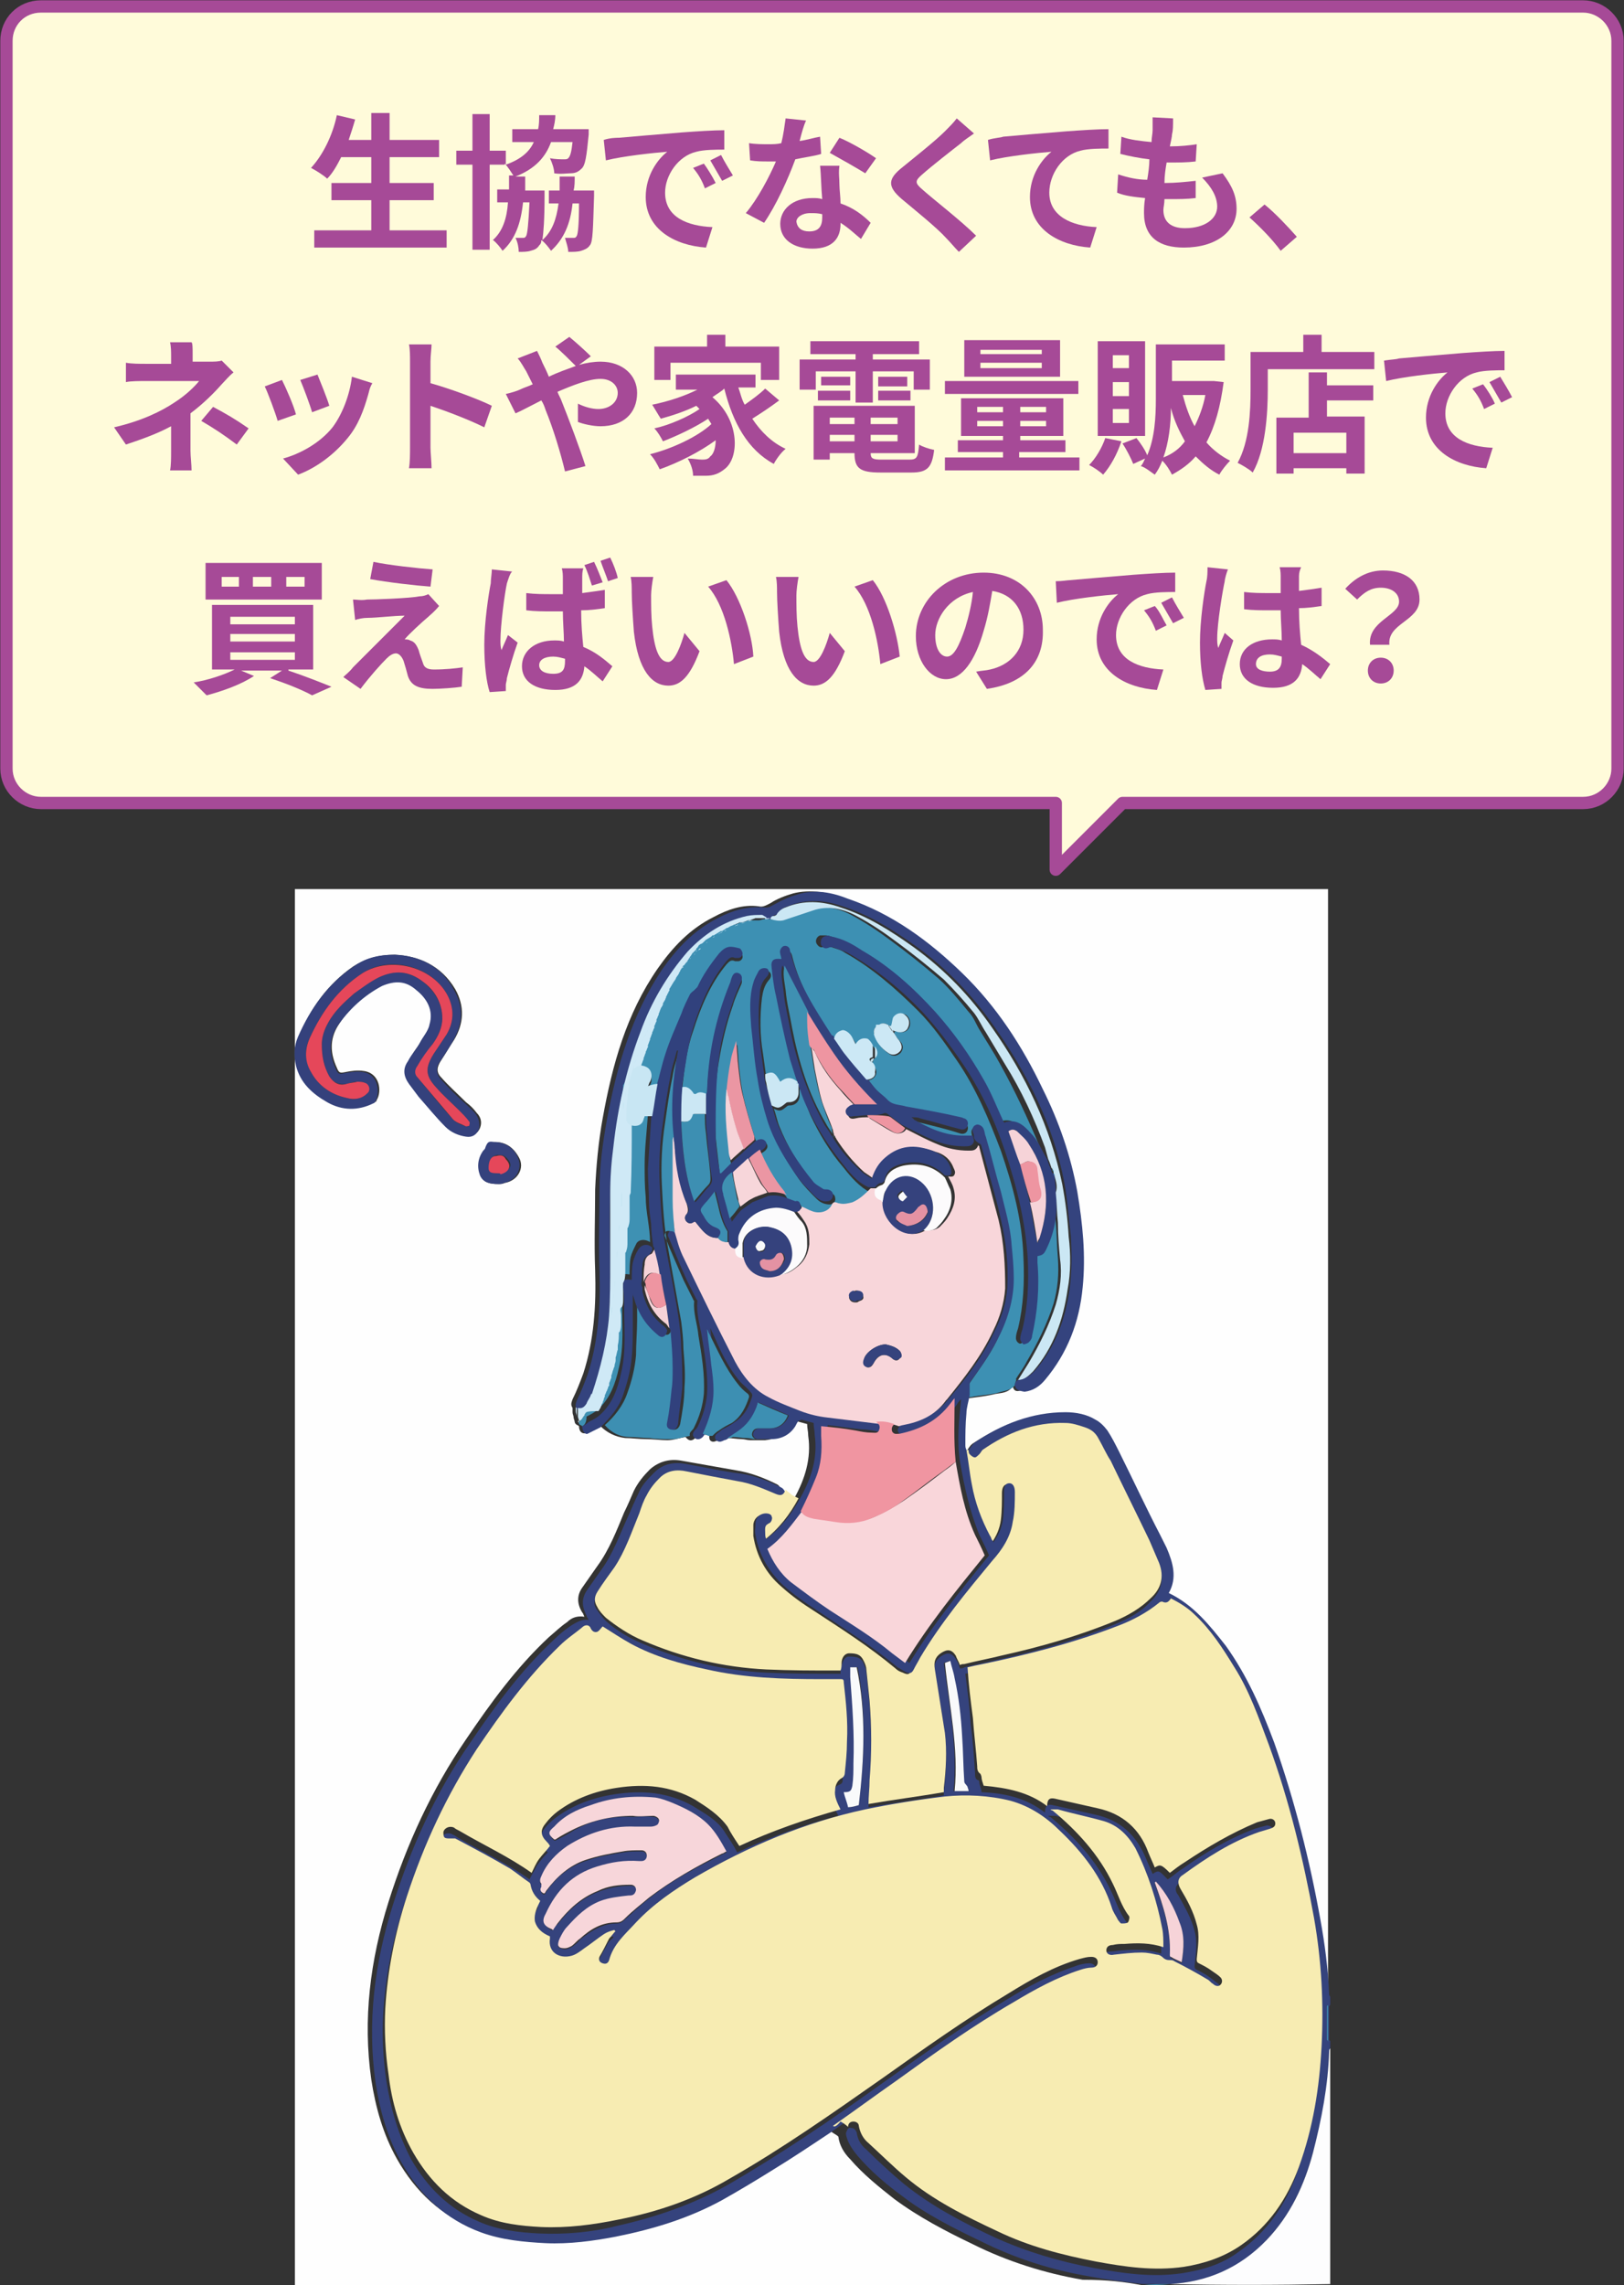 <?xml version="1.0" encoding="utf-8"?>
<!-- Generator: Adobe Illustrator 25.4.1, SVG Export Plug-In . SVG Version: 6.00 Build 0)  -->
<svg version="1.1" id="レイヤー_1" xmlns="http://www.w3.org/2000/svg" xmlns:xlink="http://www.w3.org/1999/xlink" x="0px"
	 y="0px" width="150.9px" height="212.3px" viewBox="0 0 150.9 212.3" style="enable-background:new 0 0 150.9 212.3;"
	 xml:space="preserve">
<rect x="0" y="0" width="150.9" height="212.3" fill="#333333" stroke="none"/>
<style type="text/css">
	.ドロップシャドウ{fill:none;}
	.光彩_x0020_外側_x0020_5_x0020_pt{fill:none;}
	.青のネオン{fill:none;stroke:#8AACDA;stroke-width:7;stroke-linecap:round;stroke-linejoin:round;}
	.クロムハイライト{fill:url(#SVGID_1_);stroke:#FFFFFF;stroke-width:0.363;stroke-miterlimit:1;}
	.ジャイブ_GS{fill:#FFDD00;}
	.Alyssa_GS{fill:#A6D0E4;}
	.st0{fill:#FEFEFE;}
	.st1{fill:#35437D;}
	.st2{fill:#FDFDFE;}
	.st3{fill:#3F90B2;}
	.st4{fill:#F7ECB2;}
	.st5{fill:#3D90B3;}
	.st6{fill:#33427D;}
	.st7{fill:#34437E;}
	.st8{fill:#3D8FB2;}
	.st9{fill:#34417C;}
	.st10{fill:#3E91B3;}
	.st11{fill:#CFE9F6;}
	.st12{fill:#31417D;}
	.st13{fill:#35427D;}
	.st14{fill:#CCE8F5;}
	.st15{fill:#C8E6F3;}
	.st16{fill:#F7D6DA;}
	.st17{fill:#F9FAFB;}
	.st18{fill:#F6D3D8;}
	.st19{fill:#F8D6DA;}
	.st20{fill:#32427D;}
	.st21{fill:#CBE7F4;}
	.st22{fill:#EB96A3;}
	.st23{fill:#F9D6DA;}
	.st24{fill:#F095A1;}
	.st25{fill:#E5475A;}
	.st26{fill:#EE95A1;}
	.st27{fill:#FCFBFC;}
	.st28{fill:#E492A3;}
	.st29{fill:#FFFBDA;}
	.st30{fill:none;stroke:#A64A97;stroke-width:1.143;stroke-linecap:round;stroke-linejoin:round;stroke-miterlimit:10;}
	.st31{fill:#A64A97;}
</style>
<linearGradient id="SVGID_1_" gradientUnits="userSpaceOnUse" x1="-886.068" y1="-433.349" x2="-886.068" y2="-434.349">
	<stop  offset="0" style="stop-color:#656565"/>
	<stop  offset="0.618" style="stop-color:#1B1B1B"/>
	<stop  offset="0.629" style="stop-color:#545454"/>
	<stop  offset="0.983" style="stop-color:#3E3E3E"/>
</linearGradient>
<g>
	<path class="st0" d="M106.1,212.3c-26.2,0-52.5,0-78.7,0c0-43.2,0-86.5,0-129.7c32,0,64,0,96,0c0,34.3,0,68.6,0,103
		c0-0.1-0.1-0.2-0.1-0.3c-0.1-2.3-0.4-4.5-0.8-6.8c-1-5.6-2.4-11.1-4.3-16.5c-1.1-3.2-2.5-6.3-4.5-9c-1.4-2-3-3.8-5.3-4.9
		c0.8-1.4,0.4-2.8-0.2-4.2c-0.2-0.4-0.4-0.8-0.6-1.2c-1.3-2.6-2.5-5.2-3.8-7.7c-0.3-0.7-0.7-1.4-1.1-2c-0.3-0.4-0.7-0.7-1.1-1
		c-0.9-0.5-1.8-0.7-2.8-0.7c-3.1,0-5.8,1.1-8.4,2.8c-0.3,0.2-0.4,0.5-0.6,0.7c-0.1,0.1-0.2,0.2-0.3,0.2c0-0.2-0.1-0.3-0.1-0.5
		c0-1,0-2,0.1-2.9c0-0.6,0.2-1.2,0.3-1.7c0.1,0,0.1,0,0.2,0c0.8-0.1,1.7-0.2,2.5-0.4c0.6-0.1,1.2-0.1,1.6-0.7
		c0.1,0.4,0.3,0.5,0.7,0.4c0.8-0.1,1.4-0.5,1.9-1.1c2.1-2.5,3.1-5.4,3.5-8.6c0.3-3,0-6-0.5-8.9c-0.5-3.3-1.7-6.5-3.2-9.5
		c-1.9-4-4.3-7.7-7.5-10.8c-3.1-3-6.5-5.5-10.6-6.9c-1.5-0.5-3.1-0.8-4.7-0.4c-0.7,0.2-1.5,0.5-2.1,0.9c-0.4,0.2-0.7,0.4-1.1,0.3
		c-1.5-0.2-2.9,0.3-4.2,1c-2.2,1.1-3.8,2.8-5.2,4.8c-2.9,4.2-4.2,8.9-5.1,13.9c-0.4,2.2-0.6,4.4-0.7,6.6c0,2.5-0.1,5,0,7.5
		c0.1,3.3-0.1,6.5-1.1,9.6c-0.3,0.8-0.6,1.6-1,2.4c-0.1,0.3-0.2,0.5,0,0.8c0,0.1,0,0.3,0,0.4c0,0.2,0.1,0.3,0.1,0.5
		c0,0.1,0.1,0.3,0.1,0.4c0,0.1,0.1,0.2,0.1,0.2c0.1,0.1,0.2,0.1,0.3,0.2c0,0.5,0.3,0.8,0.8,0.6c0.4-0.1,0.8-0.4,1.2-0.6
		c0.6,0.6,1.4,1,2.3,1.1c0.6,0,1.3,0.1,1.9,0.1c0.7,0,1.4,0.1,2,0.1c0.6,0,1.1-0.2,1.7-0.3c0.3,0.4,0.6,0.4,0.9,0.1
		c0.1-0.1,0.2-0.2,0.3-0.4c0.2,0,0.4,0,0.6,0.1c0.1,0,0.3,0,0.4,0c0,0.3,0,0.5,0.2,0.6c0.2,0.1,0.4,0,0.6-0.1c0.2,0,0.3-0.1,0.4-0.2
		c0.2,0,0.3,0,0.5,0c0.4,0,0.9,0.1,1.3,0.1c0.3,0,0.5,0.1,0.8,0.1c0.5,0,0.9,0,1.4,0c0.9-0.1,1.7-0.4,2.2-1.2
		c0.1-0.2,0.2-0.3,0.3-0.5c0.1-0.1,0.2-0.1,0.3-0.1c0.4,0.1,0.7,0.2,1.1,0.3c0,0.4,0.1,0.7,0.1,1.1c0.3,2.1-0.3,4-1.3,5.8
		c-0.2-0.1-0.4-0.2-0.6-0.3c-0.2-0.2-0.4-0.3-0.6-0.5c-0.1-0.2-0.2-0.4-0.4-0.5c-1.2-0.6-2.5-1.1-3.8-1.3c-1.7-0.3-3.4-0.6-5.1-0.9
		c-1.1-0.2-2.1,0.1-2.9,0.8c-0.6,0.6-1.1,1.2-1.5,2c-0.3,0.7-0.6,1.4-0.9,2c-0.7,1.7-1.4,3.5-2.5,5c-0.5,0.7-0.9,1.3-1.4,2
		c-0.5,0.7-0.5,1.5,0,2.3c0.1,0.1,0.1,0.2,0.2,0.4c-0.7-0.1-1.2,0.1-1.6,0.5c-0.6,0.4-1.1,0.9-1.7,1.4c-3,2.8-5.4,6.1-7.7,9.5
		c-3.2,4.7-5.5,9.7-7.2,15.1c-1.7,5.4-2.4,10.9-1.6,16.5c0.4,2.6,1.1,5.1,2.4,7.4c1.7,3,4.1,5.3,7.4,6.5c1.9,0.7,3.9,0.9,6,1
		c2.2,0.1,4.4-0.2,6.5-0.6c3.5-0.7,6.8-1.8,9.9-3.4c1.6-0.9,3.2-1.8,4.7-2.8c1.8-1.1,3.6-2.4,5.4-3.5c0.1,0.1,0.3,0.1,0.4,0.2
		c0.2,0.2,0.5,0.3,0.7,0.5c0.1,0.8,0.5,1.5,1.1,2.1c1.2,1.4,2.7,2.6,4.1,3.7c2.3,1.7,4.8,3,7.3,4.2c3.2,1.6,6.7,2.7,10.2,3.3
		C102.9,211.8,104.5,212,106.1,212.3C106.2,212.2,106.2,212.2,106.1,212.3C106.2,212.3,106.2,212.3,106.1,212.3z M36.7,88.7
		c-1.6,0-2.8,0.4-3.9,1.1c-2.3,1.6-3.9,3.8-5,6.4c-0.4,0.9-0.5,1.8-0.2,2.7c0.4,1.6,1.5,2.6,2.9,3.4c1.4,0.8,2.8,0.8,4.3,0.1
		c0.1,0,0.2-0.1,0.2-0.2c0.5-0.8,0.3-2.5-1.2-2.7c-0.6-0.1-1.2,0-1.7,0.1c-0.5,0.1-0.6,0.1-0.8-0.4c-0.6-1.3-0.7-2.6,0.1-3.9
		c1-1.6,2.4-2.9,4.2-3.8c1.1-0.6,2.2-0.5,3.2,0.4c1,0.9,1.6,1.9,1.2,3.2c-0.2,0.6-0.6,1.2-0.9,1.7c-0.4,0.6-0.8,1.1-1.1,1.7
		c-0.4,0.7-0.4,1.5,0.1,2.1c0.3,0.4,0.6,0.8,0.9,1.2c0.8,1,1.6,1.9,2.5,2.8c0.5,0.5,1.1,0.9,1.9,0.9c0.5,0.1,1-0.2,1.2-0.7
		c0.2-0.5,0.1-1-0.3-1.4c-0.3-0.4-0.6-0.7-1-1c-0.8-0.8-1.6-1.5-2.3-2.3c-0.5-0.5-0.4-1,0-1.6c0.4-0.6,0.8-1.3,1.2-1.9
		c0.9-1.5,1-3.1,0.1-4.7C41,89.7,38.9,88.8,36.7,88.7z M46.3,110c0.2,0,0.4,0,0.6-0.1c1.2-0.2,1.9-1.4,1.3-2.4
		c-0.5-0.9-1.2-1.4-2.2-1.4c-0.5,0-0.6,0.1-0.8,0.5c0,0.1-0.1,0.2-0.2,0.3c-0.5,0.7-0.7,1.5-0.3,2.3C44.9,109.9,45.6,110,46.3,110z"
		/>
	<path class="st1" d="M90,134.7c0.2-0.2,0.4-0.6,0.6-0.7c2.5-1.7,5.3-2.8,8.4-2.8c1,0,2,0.2,2.8,0.7c0.4,0.2,0.8,0.6,1.1,1
		c0.4,0.6,0.8,1.4,1.1,2c1.3,2.6,2.5,5.2,3.8,7.7c0.2,0.4,0.4,0.8,0.6,1.2c0.6,1.4,1,2.8,0.2,4.2c2.3,1.1,3.8,3,5.3,4.9
		c2,2.8,3.3,5.8,4.5,9c1.9,5.4,3.3,10.9,4.3,16.5c0.4,2.2,0.7,4.5,0.8,6.8c0,0.1,0,0.2,0.1,0.3c0,0.2,0,0.5,0,0.7
		c0,0.1-0.1,0.2-0.1,0.2c0,1,0,2,0,3c0,0.1,0,0.2,0.1,0.2c0,0.2,0,0.5,0,0.7c0,0.1-0.1,0.2-0.1,0.3c-0.1,3.2-0.6,6.3-1.5,9.4
		c-0.8,3-2.1,5.8-4.3,8.1c-2.4,2.6-5.4,3.9-9,4.1c-0.8,0-1.7,0-2.5,0c-1.6-0.2-3.3-0.4-4.9-0.7c-3.6-0.6-7-1.7-10.2-3.3
		c-2.5-1.2-5.1-2.5-7.3-4.2c-1.5-1.1-2.9-2.3-4.1-3.7c-0.5-0.6-1-1.3-1.1-2.1c0.1-0.3,0.2-0.6,0.5-0.5c0.3,0,0.4,0.2,0.5,0.4
		c0.1,0.7,0.4,1.2,0.9,1.6c1.1,1.1,2.3,2.2,3.5,3.2c2.6,2.1,5.5,3.6,8.5,5c2.9,1.3,5.9,2.2,9.1,2.8c2.7,0.5,5.4,0.9,8.2,0.5
		c1.9-0.3,3.7-0.8,5.3-2c2.6-1.8,4.4-4.4,5.4-7.3c1.3-3.6,1.9-7.4,2.1-11.2c0.2-4,0-8-0.7-11.9c-1-5.5-2.3-10.9-4.2-16.1
		c-0.9-2.5-1.7-5-3.2-7.2c-1.1-1.7-2.2-3.5-3.7-4.9c-0.7-0.6-1.4-1.2-2.2-1.5c-0.2,0.3-0.4,0.5-0.8,0.3c-0.1,0-0.2,0-0.3,0.1
		c-1.1,0.9-2.4,1.5-3.7,2.1c-4.1,1.6-8.4,2.7-12.7,3.6c-0.5,0.1-1,0.2-1.4,0.3c0.2,1.6,0.4,3.1,0.5,4.7c0.2,1.5,0.3,3,0.4,4.5
		c0,0.3,0,0.6,0.3,0.7c0.1,0,0.1,0.2,0.1,0.3c0.1,0.3,0.2,0.6,0.2,0.8c2.1,0.1,4.1,0.5,5.9,1.9c0-0.6,0.2-0.8,0.7-0.7
		c1.3,0.3,2.7,0.6,4,0.9c2.3,0.5,3.8,1.9,4.7,4.1c0.2,0.5,0.4,0.9,0.6,1.4c0.6-0.4,0.6-0.3,1.4,0.5c0.5-0.3,0.9-0.7,1.4-1
		c2.1-1.5,4.3-2.8,6.7-3.7c0.3-0.1,0.7-0.2,1.1-0.3c0.3,0,0.5,0.1,0.6,0.4c0,0.3-0.2,0.5-0.5,0.5c-0.3,0.1-0.7,0.2-1,0.3
		c-2.6,1-4.9,2.4-7.1,4c-0.5,0.4-0.6,0.8-0.2,1.3c0.6,1.1,1.2,2.1,1.5,3.3c0.3,1.1,0.1,2.2,0,3.2c0,0.2,0,0.3,0.2,0.4
		c0.4,0.2,0.8,0.4,1.2,0.7c0.3,0.2,0.5,0.4,0.8,0.6c0.2,0.2,0.2,0.5,0,0.7c-0.2,0.2-0.5,0.2-0.7-0.1c-0.2-0.1-0.3-0.3-0.5-0.4
		c-1-0.6-2-1.1-3.1-1.7c-0.2-0.1-0.4,0-0.5-0.1c-0.2,0-0.5-0.1-0.5-0.2c-0.1-0.2-0.3-0.3-0.6-0.3c-0.5-0.1-0.9-0.2-1.4-0.2
		c-0.9,0-1.7,0.1-2.6,0.2c-0.4,0-0.7-0.1-0.7-0.4c0-0.3,0.2-0.5,0.6-0.5c0.4,0,0.7-0.1,1.1-0.1c1.2-0.1,2.4-0.1,3.6,0.3
		c0-0.6,0-1.1-0.1-1.7c-0.5-2.6-1.3-5.1-2.5-7.5c-0.6-1.2-1.5-2.1-2.9-2.5c-1.4-0.4-2.9-0.7-4.3-1.1c-0.1,0-0.2,0-0.3,0
		c-0.1,0-0.2,0-0.4,0c0.1,0.1,0.1,0.1,0.2,0.1c2.3,1.9,4.3,4.1,5.6,6.8c0.5,1,0.8,2.1,1.5,3c0.1,0.1,0.1,0.5-0.1,0.6
		c-0.1,0.1-0.4,0.1-0.6,0.1c-0.1,0-0.3-0.2-0.3-0.3c-0.2-0.4-0.5-0.8-0.6-1.2c-1-2.8-2.7-5.1-4.8-7.1c-1.3-1.2-2.8-2.3-4.6-2.8
		c-2-0.5-4.1-0.6-6.1-0.4c-2.5,0.3-4.9,0.7-7.4,1.2c-5.6,1.2-10.9,3.4-15.8,6.3c-2,1.2-3.9,2.5-5.5,4.2c-1,1-2.1,2-2.5,3.5
		c-0.1,0.3-0.3,0.4-0.6,0.3c-0.3-0.1-0.4-0.4-0.3-0.6c0.3-0.6,0.6-1.2,0.9-1.7c0.1-0.3,0.4-0.5,0.6-0.7c0,0,0-0.1-0.1-0.1
		c-0.3,0.1-0.7,0.2-1,0.4c-0.6,0.4-1.2,0.9-1.8,1.3c-0.4,0.3-0.8,0.5-1.2,0.7c-1,0.3-2.2-0.3-2-1.6c0-0.1,0-0.1,0-0.2
		c-0.7-0.2-1.2-0.7-1.4-1.4c-0.2-0.7,0.2-1.3,0.5-1.9c-0.6-0.4-0.8-0.9-0.9-1.5c0-0.1-0.1-0.2-0.1-0.2c-0.6-0.4-1.2-1-1.8-1.3
		c-1.7-1-3.4-1.9-5.1-2.8c-0.1-0.1-0.4,0-0.5,0c-0.2,0-0.4,0-0.5-0.1c-0.1-0.1-0.1-0.3-0.1-0.5c0.1-0.4,0.6-0.6,1-0.4
		c0.2,0.1,0.4,0.2,0.5,0.3c2.2,1.3,4.6,2.4,6.7,3.9c0.2-0.4,0.5-0.9,0.7-1.3c0.3-0.4,0.6-0.8,1-1.2c-0.1-0.1-0.2-0.2-0.3-0.4
		c-0.5-0.6-0.5-1.1-0.1-1.7c0.3-0.4,0.7-0.8,1.1-1.1c1.6-1.2,3.5-1.9,5.5-2.2c2.6-0.4,5-0.2,7.3,1.1c1.1,0.7,2.3,1.3,3,2.5
		c0.4,0.6,0.8,1.2,1.1,1.8c3-1.4,6.2-2.6,9.4-3.4c-0.3-0.6-0.6-1.1-0.5-1.8c0-0.5,0.1-0.9,0.6-1.1c0.3-0.1,0.3-0.3,0.3-0.5
		c0.1-1,0.1-1.9,0.2-2.9c0.1-1.8-0.1-3.6-0.3-5.5c0-0.2-0.1-0.3-0.3-0.3c-0.6,0-1.2,0-1.8,0c-3.6,0-7.1-0.1-10.6-0.9
		c-2.5-0.6-4.9-1.2-7.1-2.4c-0.9-0.5-1.8-1.1-2.6-1.6c-0.2,0.2-0.3,0.4-0.5,0.5c-0.3,0.1-0.4-0.1-0.6-0.3c-0.2-0.3-0.4-0.4-0.7-0.2
		c-0.8,0.6-1.5,1.1-2.2,1.8c-3,2.8-5.4,6.1-7.7,9.6c-2.8,4.2-4.9,8.8-6.5,13.7c-1.1,3.4-1.8,6.8-2,10.4c-0.1,2,0,4.1,0.3,6.1
		c0.4,2.6,1.1,5,2.3,7.3c1.5,2.6,3.5,4.6,6.3,5.8c1.8,0.8,3.7,1,5.6,1.1c2.4,0.1,4.9-0.1,7.2-0.7c3.6-0.8,7.1-2,10.3-3.8
		c5-2.9,9.7-6.1,14.3-9.4c3.8-2.7,7.6-5.4,11.6-7.8c2.1-1.3,4.2-2.4,6.6-3.2c0.3-0.1,0.7-0.2,1.1-0.2c0.4,0,0.6,0.2,0.6,0.5
		c0,0.3-0.2,0.5-0.6,0.5c-0.3,0-0.7,0.1-1,0.2c-2.2,0.7-4.2,1.8-6.2,3c-3.8,2.2-7.3,4.7-10.9,7.3c-2,1.4-3.9,2.8-5.9,4.2
		c-1.8,1.2-3.6,2.4-5.4,3.5c-1.6,1-3.1,1.9-4.7,2.8c-3.1,1.7-6.4,2.7-9.9,3.4c-2.1,0.4-4.3,0.7-6.5,0.6c-2-0.1-4.1-0.3-6-1
		c-3.3-1.2-5.7-3.5-7.4-6.5c-1.3-2.3-2-4.8-2.4-7.4c-0.8-5.6-0.1-11.1,1.6-16.5c1.7-5.4,4-10.5,7.2-15.1c2.3-3.4,4.7-6.7,7.7-9.5
		c0.5-0.5,1.1-1,1.7-1.4c0.5-0.3,1-0.6,1.6-0.5c-0.1-0.2-0.2-0.3-0.2-0.4c-0.4-0.8-0.5-1.5,0-2.3c0.5-0.7,0.9-1.3,1.4-2
		c1.1-1.5,1.7-3.3,2.5-5c0.3-0.7,0.6-1.4,0.9-2c0.3-0.8,0.9-1.4,1.5-2c0.8-0.8,1.8-1,2.9-0.8c1.7,0.3,3.4,0.7,5.1,0.9
		c1.4,0.2,2.6,0.7,3.8,1.3c0.2,0.1,0.3,0.3,0.4,0.5c-0.2,0.5-0.4,0.6-0.9,0.4c-1.2-0.5-2.3-1-3.6-1.2c-1.6-0.2-3.1-0.6-4.7-0.9
		c-0.9-0.2-1.8-0.1-2.5,0.6c-0.5,0.5-0.9,1.1-1.2,1.6c-0.3,0.5-0.5,1.2-0.7,1.7c-0.7,1.7-1.3,3.4-2.3,5c-0.5,0.8-1.1,1.6-1.6,2.3
		c-0.3,0.5-0.4,0.9,0,1.4c0.2,0.3,0.5,0.7,0.8,1c1,0.9,2.2,1.6,3.4,2.1c3.7,1.6,7.5,2.5,11.5,2.7c2.2,0.1,4.3,0.1,6.5,0.1
		c0.1,0,0.3,0,0.4,0c0-0.3,0-0.5,0.1-0.7c0.1-0.5,0.3-0.9,0.7-0.9c0.7,0,1.2,0.1,1.4,0.8c0.1,0.2,0.2,0.5,0.2,0.7
		c0.1,1,0.2,1.9,0.3,2.9c0.2,2.5,0.2,4.9,0,7.4c0,0.7-0.1,1.5-0.1,2.2c2.3-0.4,4.7-0.7,7-1.1c0-0.1,0-0.3,0-0.4
		c0.2-1.7,0.3-3.4,0.1-5.1c-0.2-1.9-0.6-3.8-0.9-5.7c-0.1-0.6-0.2-1.2,0.5-1.7c0.6-0.4,1-0.4,1.4,0.2c0.2,0.3,0.3,0.6,0.4,0.9
		c0.1,0,0.3,0,0.4-0.1c1.2-0.3,2.3-0.5,3.5-0.8c3.6-0.8,7.1-1.8,10.5-3.2c1.2-0.5,2.4-1.1,3.3-2.1c1-0.9,1.3-2.1,0.8-3.3
		c-0.3-0.7-0.6-1.4-0.9-2.1c-1.2-2.5-2.4-4.9-3.6-7.4c-0.3-0.7-0.7-1.4-1.1-2c-0.3-0.5-0.8-0.9-1.3-1.1c-0.6-0.2-1.2-0.3-1.8-0.4
		c-2.9-0.1-5.4,0.9-7.7,2.5c-0.1,0.1-0.2,0.3-0.3,0.4c-0.1,0.1-0.3,0.3-0.4,0.3c-0.2,0-0.4-0.1-0.5-0.3C90,135,90,134.8,90,134.7z
		 M51.4,179.3c0.1-0.2,0.2-0.4,0.4-0.5c1-1.3,2.2-2.4,3.7-3c1-0.4,2-0.6,3.1-0.6c0.4,0,0.6,0.2,0.5,0.5c0,0.3-0.2,0.4-0.6,0.5
		c0,0-0.1,0-0.1,0c-0.9,0-1.7,0.1-2.6,0.5c-1.3,0.5-2.2,1.4-3.1,2.4c-0.3,0.3-0.5,0.7-0.7,1.1c-0.1,0.2-0.2,0.5-0.1,0.7
		c0.1,0.1,0.4,0.2,0.6,0.2c0.2,0,0.4-0.1,0.6-0.2c0.3-0.2,0.6-0.4,0.8-0.7c1-0.8,2.1-1.5,3.4-1.5c0.4,0,0.6-0.2,0.8-0.4
		c0.7-0.6,1.4-1.3,2.2-1.9c2.1-1.7,4.4-2.9,6.8-4.1c0.1-0.1,0.3-0.1,0.4-0.2c-0.5-0.9-1-1.8-1.7-2.5c-1-0.9-2.1-1.5-3.3-2
		c-0.5-0.2-1.1-0.4-1.6-0.5c-2-0.3-4,0-6,0.7c-1.3,0.4-2.4,1-3.4,2c-0.5,0.6-0.5,0.7,0,1.2c0,0,0,0,0.1,0c0.6-0.3,1.2-0.6,1.8-1
		c1.7-0.9,3.5-1.3,5.4-1.2c0.6,0,1.3-0.1,1.9,0c0.2,0,0.4,0.1,0.5,0.3c0.1,0.2,0,0.4-0.1,0.5c-0.2,0.1-0.4,0.2-0.6,0.2
		c-0.5,0-1,0-1.5,0c-2.3-0.1-4.4,0.6-6.3,1.8c-1.1,0.7-1.9,1.6-2.4,2.8c-0.1,0.2-0.2,0.5,0,0.7c0.1,0.1,0.1,0.2,0,0.3
		c-0.1,0.3,0,0.5,0.2,0.6c0,0,0.1,0,0.1,0c0.1-0.1,0.1-0.2,0.2-0.3c0.9-1.3,2.1-2.3,3.6-2.8c1.1-0.4,2.3-0.6,3.5-0.8
		c0.6-0.1,1.1-0.1,1.7-0.1c0.3,0,0.5,0.2,0.5,0.5c0,0.3-0.2,0.5-0.5,0.5c-0.1,0-0.1,0-0.2,0c-1.3-0.1-2.6,0.2-3.9,0.5
		c-2.3,0.7-3.9,2.2-4.8,4.4c-0.3,0.7-0.1,1,0.5,1.4C51.3,179.3,51.3,179.3,51.4,179.3z M79.8,167.7c0.5-4.3,0.7-8.6-0.1-12.8
		c-0.2,0-0.4,0-0.6,0c0,0.3,0,0.6,0,0.9c0.2,2.7,0.3,5.3,0.3,8c0,0.7-0.1,1.4-0.1,2.1c-0.1,0.5-0.2,0.6-0.8,0.6
		c0.1,0.5,0.3,0.9,0.4,1.4C79.1,167.9,79.5,167.8,79.8,167.7z M90,166.4C90.1,166.3,90.1,166.3,90,166.4c0-0.2-0.1-0.3-0.2-0.4
		c-0.1-0.2-0.3-0.3-0.3-0.5c-0.1-1.4-0.2-2.8-0.2-4.2c-0.1-1.8-0.3-3.6-0.7-5.4c-0.1-0.5-0.3-1-0.4-1.6c-0.2,0.1-0.3,0.1-0.5,0.2
		c0.5,4,1.3,7.9,0.9,11.9C89.2,166.4,89.6,166.4,90,166.4z M107.4,174.8C107.4,174.8,107.3,174.8,107.4,174.8
		c-0.1,0.1-0.1,0.1-0.1,0.2c0.8,2.2,1.5,4.3,1.4,6.7c0,0.1,0.1,0.1,0.1,0.2c0.3,0.2,0.7,0.3,1,0.5c0.2-1.3,0.3-2.5-0.2-3.7
		C109.1,177.2,108.4,175.9,107.4,174.8z"/>
	<path class="st2" d="M108.7,212.2c3.5-0.2,6.5-1.5,9-4.1c2.2-2.3,3.5-5.1,4.3-8.1c0.8-3.1,1.4-6.2,1.5-9.4c0-0.1,0-0.2,0.1-0.3
		c0,7.3,0,14.6,0,21.9C118.5,212.3,113.6,212.3,108.7,212.2C108.7,212.3,108.7,212.3,108.7,212.2z"/>
	<path class="st3" d="M123.4,189.7c0-0.1-0.1-0.2-0.1-0.2c0-1,0-2,0-3c0-0.1,0-0.2,0.1-0.2C123.4,187.4,123.4,188.5,123.4,189.7z"/>
	<path class="st3" d="M108.7,212.2C108.7,212.3,108.7,212.3,108.7,212.2c-0.8,0.1-1.7,0.1-2.5,0.1c0,0,0,0,0,0c0,0,0,0,0,0
		C107,212.2,107.8,212.2,108.7,212.2z"/>
	<path class="st4" d="M77.4,197.5c2-1.4,3.9-2.8,5.9-4.2c3.6-2.6,7.1-5.1,10.9-7.3c2-1.2,4-2.3,6.2-3c0.3-0.1,0.7-0.2,1-0.2
		c0.4,0,0.6-0.2,0.6-0.5c0-0.3-0.2-0.5-0.6-0.5c-0.4,0-0.7,0.1-1.1,0.2c-2.4,0.7-4.5,1.9-6.6,3.2c-4,2.4-7.8,5.1-11.6,7.8
		c-4.7,3.3-9.4,6.6-14.3,9.4c-3.2,1.9-6.7,3.1-10.3,3.8c-2.4,0.5-4.8,0.8-7.2,0.7c-1.9-0.1-3.8-0.3-5.6-1.1
		c-2.8-1.2-4.8-3.2-6.3-5.8c-1.3-2.3-2-4.7-2.3-7.3c-0.3-2-0.4-4.1-0.3-6.1c0.2-3.5,0.9-7,2-10.4c1.6-4.9,3.7-9.4,6.5-13.7
		c2.3-3.4,4.7-6.7,7.7-9.6c0.7-0.7,1.5-1.2,2.2-1.8c0.3-0.2,0.6-0.1,0.7,0.2c0.1,0.2,0.3,0.4,0.6,0.3c0.2-0.1,0.3-0.3,0.5-0.5
		c0.8,0.5,1.7,1.1,2.6,1.6c2.2,1.2,4.7,1.9,7.1,2.4c3.5,0.8,7.1,0.9,10.6,0.9c0.6,0,1.2,0,1.8,0c0.2,0,0.3,0,0.3,0.3
		c0.2,1.8,0.4,3.6,0.3,5.5c0,1-0.1,1.9-0.2,2.9c0,0.2-0.1,0.4-0.3,0.5c-0.4,0.2-0.6,0.7-0.6,1.1c-0.1,0.6,0.2,1.2,0.5,1.8
		c-3.2,0.9-6.4,2-9.4,3.4c-0.4-0.6-0.8-1.2-1.1-1.8c-0.8-1.1-1.9-1.8-3-2.5c-2.3-1.3-4.7-1.5-7.3-1.1c-2,0.3-3.9,1-5.5,2.2
		c-0.4,0.3-0.8,0.7-1.1,1.1c-0.5,0.6-0.5,1.1,0.1,1.7c0.1,0.1,0.2,0.2,0.3,0.4c-0.3,0.4-0.7,0.8-1,1.2c-0.3,0.4-0.5,0.9-0.7,1.3
		c-2.1-1.5-4.5-2.6-6.7-3.9c-0.2-0.1-0.4-0.2-0.5-0.3c-0.4-0.2-0.9,0-1,0.4c0,0.2,0,0.4,0.1,0.5c0.1,0.1,0.3,0.1,0.5,0.1
		c0.2,0,0.4,0,0.5,0c1.7,0.9,3.4,1.8,5.1,2.8c0.6,0.4,1.2,0.9,1.8,1.3c0.1,0.1,0.1,0.2,0.1,0.2c0.1,0.6,0.4,1.1,0.9,1.5
		c-0.3,0.6-0.6,1.2-0.5,1.9c0.2,0.7,0.7,1.1,1.4,1.4c0,0,0,0.1,0,0.2c-0.2,1.3,0.9,1.9,2,1.6c0.4-0.1,0.8-0.4,1.2-0.7
		c0.6-0.4,1.2-0.9,1.8-1.3c0.3-0.2,0.6-0.3,1-0.4c0,0,0,0.1,0.1,0.1c-0.2,0.2-0.4,0.5-0.6,0.7c-0.3,0.6-0.6,1.2-0.9,1.7
		c-0.1,0.3,0,0.5,0.3,0.6c0.3,0.1,0.5,0,0.6-0.3c0.4-1.5,1.5-2.4,2.5-3.5c1.6-1.7,3.5-3,5.5-4.2c5-2.9,10.2-5.1,15.8-6.3
		c2.4-0.5,4.9-0.9,7.4-1.2c2-0.2,4.1-0.1,6.1,0.4c1.8,0.5,3.3,1.5,4.6,2.8c2.1,2,3.9,4.3,4.8,7.1c0.1,0.4,0.4,0.8,0.6,1.2
		c0.1,0.1,0.2,0.3,0.3,0.3c0.2,0,0.5,0,0.6-0.1c0.1-0.1,0.2-0.5,0.1-0.6c-0.7-0.9-1-2-1.5-3c-1.3-2.7-3.3-4.9-5.6-6.8
		c0,0-0.1,0-0.2-0.1c0.2,0,0.3,0,0.4,0c0.1,0,0.2,0,0.3,0c1.4,0.4,2.9,0.7,4.3,1.1c1.3,0.4,2.2,1.3,2.9,2.5c1.2,2.4,2,4.9,2.5,7.5
		c0.1,0.5,0.1,1.1,0.1,1.7c-1.2-0.4-2.4-0.4-3.6-0.3c-0.4,0-0.7,0-1.1,0.1c-0.4,0-0.6,0.2-0.6,0.5c0,0.3,0.3,0.5,0.7,0.4
		c0.9-0.1,1.7-0.2,2.6-0.2c0.5,0,0.9,0.1,1.4,0.2c0.2,0,0.4,0.1,0.6,0.3c0.1,0.1,0.3,0.2,0.5,0.2c0.2,0,0.4,0,0.5,0.1
		c1,0.5,2.1,1.1,3.1,1.7c0.2,0.1,0.3,0.3,0.5,0.4c0.2,0.2,0.5,0.3,0.7,0.1c0.2-0.2,0.2-0.5,0-0.7c-0.2-0.2-0.5-0.4-0.8-0.6
		c-0.4-0.3-0.8-0.5-1.2-0.7c-0.2-0.1-0.2-0.2-0.2-0.4c0.1-1.1,0.3-2.2,0-3.2c-0.3-1.2-0.9-2.3-1.5-3.3c-0.3-0.5-0.3-1,0.2-1.3
		c2.2-1.6,4.5-3.1,7.1-4c0.3-0.1,0.7-0.2,1-0.3c0.3-0.1,0.5-0.2,0.5-0.5c0-0.3-0.3-0.5-0.6-0.4c-0.4,0.1-0.7,0.2-1.1,0.3
		c-2.4,1-4.6,2.3-6.7,3.7c-0.5,0.3-1,0.7-1.4,1c-0.8-0.8-0.9-0.8-1.4-0.5c-0.2-0.5-0.4-0.9-0.6-1.4c-0.8-2.2-2.4-3.6-4.7-4.1
		c-1.3-0.3-2.7-0.6-4-0.9c-0.5-0.1-0.7,0.1-0.7,0.7c-1.7-1.3-3.7-1.7-5.9-1.9c-0.1-0.3-0.2-0.6-0.2-0.8c0-0.1-0.1-0.3-0.1-0.3
		c-0.3-0.2-0.3-0.5-0.3-0.7c-0.1-1.5-0.3-3-0.4-4.5c-0.2-1.5-0.4-3.1-0.5-4.7c0.4-0.1,0.9-0.2,1.4-0.3c4.3-0.9,8.6-2,12.7-3.6
		c1.3-0.5,2.6-1.2,3.7-2.1c0.1-0.1,0.2-0.1,0.3-0.1c0.4,0.2,0.6,0,0.8-0.3c0.8,0.4,1.6,0.9,2.2,1.5c1.5,1.4,2.6,3.1,3.7,4.9
		c1.4,2.2,2.3,4.8,3.2,7.2c1.9,5.2,3.2,10.6,4.2,16.1c0.7,4,0.9,7.9,0.7,11.9c-0.2,3.9-0.8,7.6-2.1,11.2c-1.1,3-2.8,5.5-5.4,7.3
		c-1.6,1.1-3.4,1.7-5.3,2c-2.8,0.4-5.5,0-8.2-0.5c-3.1-0.6-6.2-1.4-9.1-2.8c-3-1.4-6-2.9-8.5-5c-1.2-1-2.3-2.1-3.5-3.2
		c-0.5-0.4-0.8-1-0.9-1.6c0-0.2-0.2-0.4-0.5-0.4c-0.4,0-0.5,0.3-0.5,0.5c-0.2-0.2-0.5-0.4-0.7-0.5C77.7,197.6,77.5,197.6,77.4,197.5
		z"/>
	<path class="st4" d="M90,134.7c0,0.1,0,0.3,0.1,0.4c0.1,0.1,0.3,0.3,0.5,0.3c0.1,0,0.3-0.2,0.4-0.3c0.1-0.1,0.2-0.3,0.3-0.4
		c2.3-1.6,4.8-2.6,7.7-2.5c0.6,0,1.2,0.2,1.8,0.4c0.6,0.2,1,0.5,1.3,1.1c0.4,0.7,0.7,1.4,1.1,2c1.2,2.5,2.4,4.9,3.6,7.4
		c0.3,0.7,0.6,1.4,0.9,2.1c0.5,1.3,0.2,2.4-0.8,3.3c-0.9,0.9-2.1,1.6-3.3,2.1c-3.4,1.4-6.9,2.4-10.5,3.2c-1.2,0.3-2.3,0.5-3.5,0.8
		c-0.1,0-0.3,0-0.4,0.1c-0.1-0.3-0.3-0.6-0.4-0.9c-0.4-0.6-0.8-0.6-1.4-0.2c-0.7,0.5-0.6,1.1-0.5,1.7c0.3,1.9,0.6,3.8,0.9,5.7
		c0.2,1.7,0.1,3.4-0.1,5.1c0,0.1,0,0.3,0,0.4c-2.3,0.4-4.7,0.7-7,1.1c0-0.7,0.1-1.5,0.1-2.2c0.2-2.5,0.2-4.9,0-7.4
		c-0.1-1-0.2-1.9-0.3-2.9c0-0.2-0.1-0.5-0.2-0.7c-0.3-0.7-0.7-0.8-1.4-0.8c-0.4,0-0.7,0.4-0.7,0.9c0,0.2,0,0.5-0.1,0.7
		c-0.2,0-0.3,0-0.4,0c-2.2,0-4.3,0-6.5-0.1c-4-0.2-7.8-1.1-11.5-2.7c-1.2-0.5-2.4-1.3-3.4-2.1c-0.3-0.3-0.6-0.6-0.8-1
		c-0.3-0.5-0.3-0.9,0-1.4c0.5-0.8,1.1-1.6,1.6-2.3c1-1.5,1.6-3.3,2.3-5c0.2-0.6,0.4-1.2,0.7-1.7c0.3-0.6,0.7-1.1,1.2-1.6
		c0.7-0.7,1.6-0.8,2.5-0.6c1.5,0.3,3.1,0.6,4.7,0.9c1.3,0.2,2.4,0.7,3.6,1.2c0.5,0.2,0.7,0.1,0.9-0.4c0.2,0.2,0.4,0.3,0.6,0.5
		c0.2,0.1,0.4,0.2,0.6,0.3c-0.8,1.5-1.8,2.8-3.2,3.9c0-0.3-0.1-0.4-0.1-0.6c0-0.4-0.1-0.7,0.4-0.9c0.1,0,0.2-0.4,0.2-0.6
		c-0.1-0.1-0.3-0.3-0.5-0.3c-0.6,0-1,0.5-1,1c0,0.3,0,0.7,0,1c0.3,1.9,1.2,3.5,2.6,4.7c1,0.9,2,1.6,3.1,2.3c2.6,1.7,5.1,3.3,7.5,5.3
		c0.2,0.2,0.4,0.3,0.7,0.4c0.4,0.2,0.6,0.2,0.8-0.2c0.2-0.3,0.4-0.7,0.6-1.1c2-3.2,4.3-6.1,6.7-9c0.9-1.1,1.7-2.2,1.9-3.6
		c0.1-0.9,0.1-1.9,0.2-2.8c0-0.5-0.2-0.8-0.5-0.8c-0.3,0-0.5,0.3-0.5,0.8c0,0.8,0,1.7-0.1,2.5c-0.1,0.8-0.4,1.5-0.9,2.2
		c-0.1-0.1-0.1-0.1-0.1-0.2c-0.1-0.1-0.2-0.3-0.2-0.4c-0.8-1.5-1.3-3.1-1.7-4.8c-0.2-1.1-0.3-2.2-0.5-3.2
		C89.8,134.8,89.9,134.7,90,134.7z"/>
	<path class="st5" d="M94.3,128.7c-0.4,0.5-1,0.5-1.6,0.7c-0.8,0.2-1.6,0.2-2.5,0.4c-0.1,0-0.1,0-0.2,0c0-0.4,0-0.8,0-1.1
		c0-0.1,0.1-0.1,0.1-0.2c0.9-1.3,1.8-2.5,2.5-3.9c0.9-1.8,1.5-3.6,1.5-5.6c0-1-0.1-2.1-0.2-3.1c-0.2-1.7-0.6-3.4-1-5
		c-0.5-1.7-0.9-3.4-1.4-5.1c-0.1-0.2-0.1-0.5-0.2-0.7c-0.1-0.3-0.5-0.4-0.7-0.4c-0.3,0.1-0.4,0.4-0.3,0.7c0,0.2,0,0.3,0.1,0.5
		c-0.3,0-0.6,0-0.9,0c-1.7,0-3.2-0.7-4.6-1.5c-0.1,0-0.2-0.1-0.2-0.2c0.3,0,0.5,0,0.8,0.1c1.2,0.3,2.5,0.6,3.7,1
		c0.3,0.1,0.6,0,0.7-0.3c0.1-0.3,0-0.5-0.3-0.7c-0.1,0-0.2-0.1-0.3-0.1c-1.7-0.3-3.4-0.7-5.1-1c-0.6-0.1-1.3-0.1-1.8-0.7
		c-0.3-0.3-0.6-0.5-0.9-0.8c-0.4-0.4-0.8-0.9-1.1-1.3c0.6,0,0.9-0.3,1-0.6c0.1-0.4-0.1-0.7-0.4-1c0.1-0.1,0.1-0.2,0.2-0.4l0,0
		c0.3-0.2,0.3-0.7,0-1.1c-0.2-0.2-0.3-0.5-0.5-0.6c-0.4-0.2-0.8,0-1.1,0.5c-0.1-0.3-0.2-0.5-0.3-0.6c-0.2-0.4-0.6-0.7-0.9-0.7
		c-0.4,0-0.7,0.3-0.8,0.8c0,0,0,0-0.1,0c-1.6-2.5-3.2-5-3.9-7.9c-0.1-0.4-0.3-0.5-0.6-0.4c-0.3,0.1-0.4,0.3-0.3,0.7
		c0,0.2,0.1,0.3,0.1,0.5c-0.7-0.1-1,0.1-0.9,0.8c0.1,0.9,0.2,1.7,0.4,2.6c0.4,2,0.8,3.9,1.3,5.9c0.2,0.7,0.4,1.3,0.6,1.9
		c-0.5-0.5-1-0.4-1.6,0c-0.5-0.9-0.7-1-1.4-0.7c-0.1-0.7-0.2-1.5-0.3-2.2c-0.3-1.7-0.3-3.5-0.1-5.2c0.1-0.6,0.2-1.1,0.6-1.6
		c0.3-0.3,0.3-0.6,0.1-0.8c-0.2-0.2-0.6-0.1-0.8,0.2c-0.2,0.3-0.4,0.7-0.5,1.1c-0.4,1.3-0.4,2.7-0.2,4.1c0.2,1.6,0.3,3.2,0.6,4.9
		c0.2,1.3,0.6,2.6,0.9,3.8c0.6,1.9,1.6,3.5,2.7,5.1c0.5,0.7,1.1,1.3,1.7,1.9c0.3,0.3,0.7,0.5,1.2,0.5c0.3,0,0.6-0.3,0.5-0.6
		c0-0.3-0.3-0.5-0.6-0.5c-0.1,0-0.3,0-0.4-0.1c-0.3-0.2-0.6-0.4-0.9-0.7c-1.4-1.6-2.5-3.4-3.3-5.4c-0.2-0.5-0.3-1.1-0.5-1.6
		c0.6,0.3,0.7,0.2,1.2-0.2c0.1-0.1,0.2-0.1,0.3-0.1c0.5,0,0.9-0.4,0.9-0.9c0-0.2,0-0.5,0-0.7c0.1,0.2,0.2,0.3,0.2,0.5
		c0.3,0.7,0.5,1.3,0.8,2c0.8,1.7,1.8,3.4,3.1,4.9c0.7,0.9,1.5,1.8,2.5,2.3c-0.5,0.6-1,1.1-1.7,1.3c-0.4,0.1-0.8,0.3-1.2,0.1
		c-0.2-0.1-0.5-0.3-0.7,0.1c-0.3,0.7-1.2,1-1.9,0.6c-0.3-0.1-0.6-0.3-0.9-0.4c0-0.5-0.1-0.7-0.5-0.8c-0.3-0.1-0.5-0.2-0.8-0.3
		c-0.1-0.1-0.1-0.2-0.2-0.3c-1-1.2-1.7-2.5-2.3-3.9c0.1-0.1,0.3-0.2,0.4-0.3c0.2-0.2,0.3-0.4,0.1-0.7c-0.2-0.2-0.4-0.3-0.7-0.1
		c-0.1,0-0.2,0.1-0.2,0.1c0-0.1,0-0.2-0.1-0.3c-0.4-1.3-0.8-2.6-1.1-3.9c-0.2-0.9-0.3-1.7-0.4-2.6c-0.1-0.8-0.1-1.5-0.2-2.4
		c-0.2,0.7-0.4,1.2-0.5,1.8c-0.2,0.9-0.3,1.8-0.4,2.8c-0.1,1.9,0,3.8,0.2,5.8c0,0.3,0.1,0.6,0.2,0.9c-0.3,0.3-0.6,0.6-1,1
		c0,0-0.1,0-0.1,0c-0.1-1.2-0.3-2.5-0.4-3.7c-0.1-2.3-0.1-4.7,0.3-7c0.3-1.8,0.7-3.5,1.3-5.2c0.2-0.7,0.5-1.3,0.8-2
		c0.1-0.3,0-0.7-0.3-0.7c-0.3-0.1-0.5,0.1-0.6,0.4c-0.1,0.2-0.1,0.4-0.2,0.6c-1.3,3.2-2,6.6-2.1,10c0,0.1,0,0.2-0.1,0.3
		c-0.3-0.1-0.6-0.2-0.9,0c0,0-0.2-0.1-0.3-0.1c-0.2-0.4-0.5-0.6-1-0.5c0-0.1,0-0.3,0-0.4c0.2-1.7,0.4-3.5,1-5.2
		c0.7-2.2,1.6-4.4,3.1-6.2c0.2-0.2,0.4-0.5,0.8-0.3c0.1,0,0.2,0,0.3,0c0.2,0,0.4-0.2,0.4-0.4c0-0.2-0.1-0.4-0.3-0.5
		c-0.8-0.3-1.2-0.4-1.9,0.5c-0.8,1-1.4,2-2,3.1c0,0.1-0.2,0.2-0.3,0.3c-0.1,0.1-0.4,0.2-0.4,0.4c-0.3,0.6-0.6,1.2-0.8,1.8
		c-0.5,1.3-1,2.5-1.5,3.8c-0.3,1-0.5,2-0.8,2.9c-0.3,0-0.5,0-0.8,0c0.1-0.1,0.1-0.3,0.2-0.4c0.3-0.5,0.1-1.2-0.4-1.4
		c-0.4-0.1-0.7-0.1-1.1,0.2c0-0.1,0-0.2,0-0.3c0-0.1,0-0.1,0-0.2c0.1-0.2,0.1-0.3,0.2-0.5c0,0,0-0.1,0-0.1c0.1-0.2,0.1-0.3,0.2-0.5
		c0,0,0-0.1,0-0.1c0.1-0.1,0.1-0.3,0.2-0.4c0-0.1,0-0.1,0-0.2c0.1-0.2,0.1-0.3,0.2-0.5c0,0,0-0.1,0-0.1c0.1-0.2,0.1-0.3,0.2-0.5
		c0,0,0-0.1,0-0.1c0.1-0.1,0.1-0.3,0.2-0.4c0-0.1,0-0.1,0-0.2c0.1-0.1,0.1-0.3,0.2-0.4c0-0.1,0-0.1,0-0.2c0.1-0.1,0.1-0.3,0.2-0.4
		c0,0,0-0.1,0-0.1c0.1-0.2,0.1-0.3,0.2-0.5c0-0.1,0.1-0.1,0.1-0.2c0-0.1,0.1-0.2,0.1-0.2c0,0,0-0.1,0-0.1c0.1-0.1,0.1-0.2,0.2-0.3
		c0-0.1,0.1-0.2,0.1-0.3c0-0.1,0.1-0.1,0.1-0.2c0-0.1,0.1-0.1,0.1-0.2c0-0.1,0.1-0.1,0.1-0.2c0,0,0,0,0-0.1c0-0.1,0.1-0.1,0.1-0.2
		c0.1-0.1,0.1-0.2,0.2-0.3c0-0.1,0.1-0.1,0.1-0.2c0,0,0.1-0.1,0.1-0.1c0-0.1,0.1-0.1,0.1-0.2c0,0,0,0,0,0c0-0.1,0.1-0.1,0.1-0.2
		c0,0,0.1-0.1,0.1-0.1c0-0.1,0.1-0.1,0.1-0.2c0-0.1,0.1-0.1,0.1-0.2c0-0.1,0.1-0.1,0.1-0.2c0.1-0.1,0.1-0.2,0.2-0.3
		c0.1-0.1,0.1-0.2,0.2-0.2c0.1-0.1,0.2-0.3,0.3-0.4c0-0.1,0.1-0.1,0.1-0.2c0,0,0,0,0.1-0.1c0-0.1,0.1-0.1,0.1-0.2c0,0,0,0,0.1-0.1
		c0,0,0.1-0.1,0.1-0.1c0,0,0.1-0.1,0.1-0.1c0,0,0.1-0.1,0.1-0.1c0,0,0,0,0-0.1c0.1-0.1,0.1-0.2,0.2-0.2c0,0,0,0,0,0
		c0.1-0.1,0.2-0.1,0.2-0.2c0.1-0.1,0.2-0.2,0.3-0.2c0,0,0.1-0.1,0.1-0.1c0,0,0,0,0.1-0.1c0.1,0,0.1-0.1,0.2-0.1
		c0.1-0.1,0.2-0.1,0.3-0.2c0,0,0.1-0.1,0.1-0.1c0,0,0,0,0.1,0c0.1,0,0.1-0.1,0.2-0.1c0.1-0.1,0.2-0.1,0.3-0.2c0.1,0,0.1-0.1,0.2-0.1
		c0,0,0,0,0.1,0c0.1-0.1,0.2-0.1,0.3-0.2c0,0,0,0,0,0c0.1,0,0.2-0.1,0.2-0.1c0.1,0,0.1-0.1,0.2-0.1c0.1-0.1,0.3-0.1,0.4-0.2
		c0,0,0.1,0,0.1,0c0.1-0.1,0.3-0.1,0.4-0.2c0.1,0,0.2,0,0.3,0c0.2-0.1,0.3-0.1,0.5-0.2c0.1,0,0.1,0,0.2,0c0.2-0.1,0.4-0.1,0.5-0.2
		c0.3,0,0.7,0,1,0c0.2,0,0.3-0.1,0.5-0.1c0,0,0.1,0,0.1-0.1c0.4,0.1,0.8,0.2,1.2,0.1c0.9-0.3,1.8-0.6,2.7-0.9
		c1.4-0.4,2.8-0.2,4.1,0.5c1.3,0.7,2.5,1.5,3.7,2.4c1.5,1.1,3,2.3,4.4,3.5c1,0.9,1.9,2,2.8,3.1c0.5,0.5,0.7,1.2,1.1,1.8
		c0.6,1,1.2,1.9,1.8,3c1.4,2.5,2.6,5.1,3.7,7.7c0.1,0.3,0.2,0.7,0.3,1.1c-0.5-0.8-0.9-1.7-1.5-2.4c-0.7-0.7-1.4-1.4-2.5-1
		c0-0.1-0.1-0.1-0.1-0.2c-0.6-1.3-1.1-2.6-1.8-3.8c-1.2-2.3-2.7-4.4-4.5-6.3c-2-2.2-4.2-4.2-6.8-5.7c-0.9-0.5-1.8-1.1-2.9-1.3
		c-0.2,0-0.4,0-0.6,0c-0.3,0.1-0.5,0.5-0.3,0.8c0.2,0.3,0.4,0.4,0.8,0.2c0.1,0,0.2-0.1,0.3,0c0.5,0.2,1.1,0.3,1.5,0.6
		c2.5,1.4,4.7,3.3,6.8,5.4c1.4,1.4,2.5,3,3.6,4.6c1.8,2.6,3,5.5,4.1,8.4c1.1,3.2,2,6.5,2.1,10c0.1,2.2,0,4.4-0.5,6.5
		c-0.1,0.3-0.2,0.6-0.2,0.9c0,0.2,0.1,0.4,0.3,0.5c0.1,0.1,0.4-0.1,0.5-0.2c0.1-0.1,0.2-0.4,0.3-0.6c0.5-2.2,0.7-4.5,0.5-6.8
		c0-0.2,0-0.4,0-0.6c0.5-0.1,0.6-0.1,0.8-0.6c0.8-1.7,1.1-3.6,0.9-5.5c0-0.4-0.1-0.9-0.1-1.3c0.1,0.5,0.3,1,0.3,1.5
		c0.1,0.9,0.1,1.9,0.2,2.8c0.1,1.1,0.1,2.3,0.2,3.4c0.1,1.4,0,2.8-0.4,4.2c-0.6,1.9-1.5,3.7-2.5,5.4c-0.3,0.6-0.7,1.1-1,1.6
		C94.5,128.2,94.3,128.4,94.3,128.7z M82.6,95.3c-0.3-0.3-0.7-0.3-1,0c0,0,0,0-0.1,0c-0.3,0.2-0.4,0.6-0.2,0.9
		c0.2,0.7,0.7,1.3,1.3,1.7c0.4,0.3,0.8,0.2,1.1-0.1c0.3-0.4,0.2-0.8-0.1-1.1c-0.2-0.2-0.4-0.5-0.5-0.7c0,0,0-0.1,0-0.1
		c0,0,0,0,0.1-0.1c0,0,0.1,0,0.1,0c0.4,0.2,0.9,0.1,1.1-0.2c0.3-0.4,0.2-1-0.2-1.3c-0.3-0.2-0.8-0.2-1.1,0.2
		c-0.1,0.2-0.1,0.5-0.2,0.8C82.7,95.3,82.6,95.3,82.6,95.3L82.6,95.3z"/>
	<path class="st6" d="M90.5,105.7c0-0.2,0-0.3-0.1-0.5c-0.1-0.3,0-0.6,0.3-0.7c0.2-0.1,0.6,0.1,0.7,0.4c0.1,0.2,0.1,0.5,0.2,0.7
		c0.5,1.7,0.9,3.4,1.4,5.1c0.4,1.7,0.9,3.3,1,5c0.1,1,0.2,2.1,0.2,3.1c0,2-0.6,3.9-1.5,5.6c-0.7,1.4-1.6,2.7-2.5,3.9
		c0,0.1-0.1,0.1-0.1,0.2c0,0.4,0,0.8,0,1.1c-0.1,0.6-0.3,1.2-0.3,1.7c-0.1,1-0.1,2-0.1,2.9c0,0.2,0,0.3,0.1,0.5
		c0.2,1.1,0.3,2.2,0.5,3.2c0.3,1.7,0.9,3.3,1.7,4.8c0.1,0.1,0.1,0.3,0.2,0.4c0,0,0.1,0.1,0.1,0.2c0.5-0.7,0.8-1.4,0.9-2.2
		c0.1-0.8,0.1-1.7,0.1-2.5c0-0.5,0.1-0.8,0.5-0.8c0.3,0,0.5,0.3,0.5,0.8c0,0.9,0,1.9-0.2,2.8c-0.2,1.4-1,2.6-1.9,3.6
		c-2.4,2.9-4.8,5.8-6.7,9c-0.2,0.4-0.4,0.7-0.6,1.1c-0.2,0.4-0.4,0.4-0.8,0.2c-0.2-0.1-0.5-0.3-0.7-0.4c-2.4-2-5-3.6-7.5-5.3
		c-1.1-0.7-2.2-1.5-3.1-2.3c-1.4-1.3-2.3-2.9-2.6-4.7c-0.1-0.3,0-0.7,0-1c0-0.6,0.4-1,1-1c0.2,0,0.5,0.1,0.5,0.3
		c0.1,0.1,0,0.5-0.2,0.6c-0.5,0.2-0.4,0.5-0.4,0.9c0,0.2,0,0.4,0.1,0.6c1.4-1.1,2.4-2.4,3.2-3.9c1-1.8,1.6-3.7,1.3-5.8
		c0-0.4-0.1-0.7-0.1-1.1c-0.4-0.1-0.7-0.2-1.1-0.3c-0.1,0-0.2,0.1-0.3,0.1c-0.1,0.1-0.2,0.3-0.3,0.5c-0.5,0.8-1.3,1.2-2.2,1.2
		c-0.5,0-0.9,0-1.4,0c-0.2-0.1-0.4-0.3-0.3-0.6c0.1-0.3,0.4-0.4,0.6-0.4c0.3,0,0.7,0,1,0c0.8,0,1.4-0.4,1.7-1.2
		c-0.9-0.4-1.8-0.8-2.8-1.2c0,0.1-0.1,0.2-0.1,0.4c-0.4,1-0.9,1.7-1.8,2.3c-0.3,0.2-0.6,0.4-0.9,0.6c-0.1,0.1-0.3,0.2-0.4,0.2
		c-0.2,0.1-0.4,0.2-0.6,0.1c-0.3-0.1-0.3-0.4-0.2-0.6c0.2-0.2,0.4-0.3,0.6-0.5c0.4-0.2,0.8-0.4,1.2-0.7c0.9-0.6,1.3-1.4,1.6-2.4
		c0-0.1,0-0.2-0.1-0.3c-0.3-0.4-0.7-0.7-1-1c-1.2-1.4-1.9-3-2.6-4.6c-0.1-0.1-0.1-0.3-0.2-0.4c0.1,1.1,0.3,2.2,0.4,3.4
		c0.1,0.8,0.2,1.6,0.2,2.3c0,1.4-0.4,2.8-1,4c-0.1,0.1-0.2,0.3-0.3,0.4c-0.3,0.3-0.7,0.3-0.9-0.1c-0.1-0.4,0.3-0.6,0.4-0.8
		c0.5-1,0.8-2,0.9-3.1c0.1-1.8-0.2-3.6-0.5-5.4c-0.2-1.1-0.5-2.1-0.4-3.2c0-0.1,0-0.1-0.1-0.2c-0.3-0.6-0.6-1.2-0.9-1.8
		c-0.6-1.3-1.1-2.6-1.7-4c-0.1-0.1,0-0.4,0.1-0.5c0.1-0.1,0.4-0.1,0.6,0c0.1,0,0.1,0.1,0.2,0.1c0.2,0.6,0.3,1.2,0.6,1.8
		c1.6,3.3,3.2,6.7,4.9,9.9c0.7,1.4,1.7,2.6,3.1,3.3c1,0.5,2,0.9,3,1.3c0.8,0.3,1.7,0.5,2.5,0.6c1.6,0.3,3.2,0.4,4.9,0.6
		c0.3,0.2,0.4,0.4,0.3,0.7c-0.1,0.3-0.4,0.3-0.7,0.3c-0.5-0.1-1-0.2-1.5-0.2c-1.1-0.1-2.1-0.3-3.2-0.4c0,0.3,0,0.6,0,0.9
		c0.1,1.3,0,2.6-0.5,3.9c-0.4,1.1-1,2.1-1.4,3.1c-0.9,1.3-1.9,2.6-3.3,3.6c0.5,1.2,1.2,2.3,2.2,3.1c1.2,0.9,2.4,1.8,3.6,2.6
		c2,1.3,4,2.5,5.8,4c0.4,0.3,0.8,0.6,1.2,0.9c2.2-3.6,4.8-6.8,7.4-10c-0.3-0.7-0.6-1.3-0.9-1.9c-0.9-2.2-1.4-4.5-1.8-6.8
		c-0.3-1.9-0.1-3.9,0.1-5.8c-0.2,0.2-0.3,0.3-0.4,0.5c-1.1,1.6-2.8,2.4-4.7,2.8c-0.3,0.1-0.5,0.1-0.7-0.2c-0.2-0.3,0-0.5,0.2-0.7
		c0.1,0,0.3-0.1,0.4-0.1c1.6-0.3,3-1,4-2.3c0,0,0.1-0.1,0.1-0.1c1.7-2,3.2-4,4.3-6.4c0.6-1.2,1-2.5,1.1-3.9c0.1-2.1-0.1-4.2-0.6-6.3
		c-0.5-2.3-1.2-4.5-1.8-6.8c0-0.1-0.1-0.2-0.1-0.2C90.6,106,90.6,105.9,90.5,105.7z"/>
	<path class="st7" d="M94.3,128.7c0-0.3,0.2-0.5,0.5-0.6c0.6,0,1-0.4,1.4-0.8c1.9-2.2,2.8-4.8,3.2-7.6c0.2-1.6,0.2-3.3,0.1-4.9
		c-0.2-1.6-0.3-3.3-0.6-4.9c-1-5.3-3.4-10.1-6.5-14.5c-2-2.9-4.4-5.4-7.3-7.5c-2.1-1.5-4.3-2.9-6.8-3.7c-1.7-0.6-3.4-0.7-5.1,0
		c-0.3,0.1-0.6,0.2-0.8,0.6c-0.1,0.1-0.2,0.2-0.3,0.2c-0.2,0-0.3,0.1-0.3,0.3c0,0-0.1,0-0.1,0.1c-0.2,0-0.3,0-0.5,0
		c-0.1-0.1-0.3-0.2-0.4-0.2c-0.5,0-1,0-1.4,0.1c-2.2,0.5-4,1.6-5.5,3.3c-2,2.2-3.4,4.8-4.4,7.5c-1.3,3.4-2.1,7-2.5,10.6
		c-0.2,1.5-0.3,2.9-0.3,4.4c-0.1,2.2,0,4.3,0,6.5c0,1.6,0,3.2-0.1,4.8c-0.2,2.5-0.8,4.9-1.6,7.3c0,0,0,0.1-0.1,0.1
		c-0.1,0.3-0.3,0.5-0.4,0.8c-0.2,0.3-0.4,0.5-0.8,0.4c0,0-0.1-0.1-0.1-0.1c-0.2-0.3-0.1-0.5,0-0.8c0.4-0.8,0.7-1.6,1-2.4
		c1-3.1,1.2-6.3,1.1-9.6c-0.1-2.5,0-5,0-7.5c0-2.2,0.3-4.4,0.7-6.6c0.9-4.9,2.3-9.7,5.1-13.9c1.4-2,3-3.7,5.2-4.8
		c1.3-0.7,2.7-1.1,4.2-1c0.5,0.1,0.7-0.1,1.1-0.3c0.7-0.4,1.4-0.7,2.1-0.9c1.6-0.5,3.2-0.2,4.7,0.4c4.1,1.4,7.5,3.9,10.6,6.9
		c3.2,3.1,5.6,6.8,7.5,10.8c1.5,3,2.6,6.2,3.2,9.5c0.5,3,0.8,5.9,0.5,8.9c-0.3,3.2-1.4,6.1-3.5,8.6c-0.5,0.6-1.1,1-1.9,1.1
		C94.6,129.2,94.4,129.1,94.3,128.7z"/>
	<path class="st8" d="M62.7,114.5c-0.1,0-0.1-0.1-0.2-0.1c-0.2,0-0.4-0.1-0.6,0c-0.1,0.1-0.2,0.4-0.1,0.5c0.5,1.3,1.1,2.6,1.7,4
		c0.3,0.6,0.6,1.2,0.9,1.8c0,0.1,0.1,0.1,0.1,0.2c-0.1,1.1,0.3,2.1,0.4,3.2c0.3,1.8,0.6,3.6,0.5,5.4c-0.1,1.1-0.4,2.1-0.9,3.1
		c-0.1,0.3-0.5,0.4-0.4,0.8c-0.6,0.1-1.1,0.3-1.7,0.3c-0.7,0-1.4,0-2-0.1c-0.6,0-1.3-0.1-1.9-0.1c-0.9,0-1.7-0.4-2.3-1.1
		c0.9-0.8,1.7-1.8,2.1-3c0.4-1.1,0.7-2.3,0.8-3.5c0-1.1,0.1-2.2,0.1-3.2c0-0.9,0-1.8,0-2.7c0,0,0,0,0,0c0,0.1,0.1,0.2,0.1,0.4
		c0.4,1.3,1.1,2.5,2.2,3.4c0.5,0.4,0.8,0.2,0.9-0.4c0,0,0,0,0,0l0,0c0,0.1,0.1,0.2,0.1,0.2c0.1,1.2,0.2,2.3,0.2,3.5
		c0,0.7,0,1.3-0.1,2c-0.1,1-0.3,2-0.4,3c-0.1,0.4,0,0.7,0.3,0.7c0.3,0.1,0.6-0.1,0.7-0.5c0.2-1.1,0.4-2.3,0.4-3.4
		c0.1-1.2,0-2.4-0.1-3.6c0-0.8-0.1-1.7-0.2-2.5c-0.4-2.2-0.8-4.5-1.2-6.7c-0.4-2-0.5-4-0.6-6c-0.1-1.9,0-3.9,0.3-5.8
		c0.2-1.4,0.4-2.9,0.7-4.3c0.1-0.8,0.4-1.6,0.6-2.4c0,0,0.1,0,0.1,0c-0.4,2.6-0.7,5.3-0.4,8c0,0.2-0.1,0.3-0.1,0.5c0,0.5,0,1,0,1.5
		c0,1.3,0,2.5,0,3.8C62.5,112.5,62.6,113.5,62.7,114.5z"/>
	<path class="st9" d="M36.7,88.7c2.2,0.1,4.3,1,5.5,3.3c0.9,1.6,0.8,3.1-0.1,4.7c-0.4,0.7-0.8,1.3-1.2,1.9c-0.4,0.5-0.4,1.1,0,1.6
		c0.7,0.8,1.5,1.6,2.3,2.3c0.3,0.3,0.7,0.6,1,1c0.3,0.4,0.4,0.9,0.3,1.4c-0.2,0.5-0.6,0.8-1.2,0.7c-0.7-0.1-1.4-0.4-1.9-0.9
		c-0.9-0.9-1.7-1.9-2.5-2.8c-0.3-0.4-0.6-0.8-0.9-1.2c-0.5-0.7-0.6-1.4-0.1-2.1c0.3-0.6,0.8-1.1,1.1-1.7c0.3-0.6,0.8-1.1,0.9-1.7
		c0.4-1.3-0.2-2.4-1.2-3.2c-1-0.9-2-0.9-3.2-0.4c-1.7,0.9-3.1,2.2-4.2,3.8c-0.8,1.3-0.7,2.6-0.1,3.9c0.2,0.5,0.3,0.5,0.8,0.4
		c0.6-0.1,1.2-0.2,1.7-0.1c1.5,0.2,1.6,1.9,1.2,2.7c-0.1,0.1-0.1,0.2-0.2,0.2c-1.4,0.7-2.9,0.7-4.3-0.1c-1.4-0.8-2.5-1.8-2.9-3.4
		c-0.2-0.9-0.2-1.8,0.2-2.7c1.1-2.5,2.7-4.8,5-6.4C33.9,89,35.1,88.7,36.7,88.7z M29.9,97c0-0.6,0.2-1.3,0.6-2
		c0.6-1.1,1.5-1.9,2.4-2.7c0.7-0.6,1.5-1.1,2.3-1.5c1.4-0.7,2.8-0.6,4.1,0.4c1.1,0.9,1.8,2,1.8,3.4c0,0.9-0.4,1.7-0.9,2.4
		c-0.5,0.7-0.9,1.4-1.4,2c-0.2,0.4-0.2,0.7,0,1.1c1.1,1.3,2.1,2.6,3.3,3.9c0.3,0.3,0.7,0.5,1.1,0.6c0.1,0.1,0.2,0,0.4,0
		c0-0.1,0-0.3,0-0.4c-0.3-0.3-0.6-0.7-0.9-1c-0.7-0.7-1.5-1.4-2.2-2.2c-1-1.1-1-1.8-0.2-3.1c0.4-0.6,0.8-1.2,1.2-1.8
		c0.7-1.2,0.7-2.3,0.1-3.6c-1.4-2.7-5.3-3.8-7.9-2.1c-2.3,1.5-3.8,3.6-4.9,6c-0.5,1-0.5,2.1,0.1,3.2c0.7,1.3,1.9,2.1,3.3,2.4
		c0.7,0.2,1.3,0.1,1.9-0.4c0.3-0.3,0.2-0.8-0.2-1c-0.2-0.1-0.5-0.1-0.7-0.1c-0.3,0-0.6,0.1-1,0.2c-0.7,0.1-1.2-0.1-1.6-0.7
		C30.1,99.1,29.9,98.2,29.9,97z"/>
	<path class="st10" d="M54.1,132.5c-0.1-0.1-0.2-0.1-0.3-0.2c0-0.1,0-0.2,0-0.2c0.1-0.1,0.1-0.1,0.2-0.2c0-0.1,0.1-0.1,0.1-0.2
		c0,0,0.1-0.1,0.1-0.1c0-0.1,0.1-0.1,0.1-0.2c0,0,0,0,0,0c0.1-0.1,0.1-0.2,0.2-0.3c0,0,0,0,0,0c0.1-0.1,0.1-0.2,0.2-0.3
		c0-0.1,0.1-0.2,0.1-0.3c0-0.1,0.1-0.1,0.1-0.2c0-0.1,0.1-0.2,0.1-0.3c0-0.1,0.1-0.2,0.1-0.3c0,0,0-0.1,0-0.1
		c0.1-0.1,0.1-0.3,0.2-0.4c0-0.1,0.1-0.2,0.1-0.3c0-0.1,0.1-0.1,0.1-0.2c0-0.1,0-0.1,0-0.2c0.1-0.2,0.1-0.3,0.2-0.5
		c0-0.1,0-0.1,0-0.2c0.1-0.2,0.1-0.4,0.2-0.6c0-0.1,0.1-0.2,0.1-0.3c0-0.2,0.1-0.3,0.1-0.5c0-0.1,0-0.2,0-0.3
		c0.1-0.2,0.1-0.5,0.2-0.7c0-0.1,0-0.3,0-0.4c0.1-0.5,0.1-0.9,0.2-1.4c0-0.3,0-0.5,0.1-0.8c0-0.2,0-0.3,0-0.5c0-0.1,0-0.1,0-0.2
		c0-0.3,0.1-0.5,0.1-0.8c0-0.2,0-0.5,0.1-0.7c0-0.2,0-0.3,0-0.5c0-0.1,0-0.1,0-0.2c0-0.4,0.1-0.7,0.1-1.1c0-0.3,0-0.7,0.1-1
		c0-0.2,0-0.4,0-0.6c0-0.1,0-0.1,0-0.2c0-0.4,0.1-0.7,0.1-1.1c0-0.3,0-0.5,0.1-0.8c0-0.2,0-0.3,0-0.5c0-0.1,0-0.1,0-0.2
		c0-0.3,0.1-0.6,0.1-0.8c0-0.3,0-0.5,0.1-0.8c0-0.2,0-0.5,0-0.7c0,0,0-0.1,0-0.1c0-0.1,0.1-0.2,0.1-0.3c0-0.4,0-0.8,0-1.2
		c0-2.2,0-4.4,0.1-6.6c0-0.2,0-0.5,0-0.7c0,0,0-0.1,0-0.1c0-0.3,0.1-0.5,0.1-0.8c0-0.2,0-0.3,0.1-0.5c0-0.2,0.1-0.4,0.1-0.7
		c0-0.1,0-0.2,0-0.3c0.1-0.1,0.1-0.2,0.2-0.3c-0.1,0.5-0.1,1-0.2,1.4c0,0.6-0.1,1.3-0.1,1.9c0,0.4,0.4,0.6,0.8,0.6
		c0.4,0,0.7-0.2,0.8-0.6c0-0.1,0-0.2,0.1-0.3c0.2,0,0.4,0,0.7,0c0,0,0,0.1,0,0.1c-0.1,1.5-0.3,3.1-0.3,4.6c0,1,0,2,0.1,3
		c0,0.7,0.1,1.4,0.2,2.1c0.1,0.7,0.2,1.4,0.2,2.1c-0.4-0.3-1.1-0.3-1.3,0.2c-0.2,0.4-0.4,0.8-0.5,1.2c-0.1,0.5-0.1,1.1-0.1,1.6
		c-0.7-0.1-0.8,0-0.8,0.7c0,0.6,0.1,1.2,0.1,1.9c0,2,0.2,4.1-0.3,6.1c-0.3,1.4-0.8,2.8-1.9,3.8c-0.3,0.3-0.7,0.5-1.1,0.7
		C54.5,132.2,54.3,132.4,54.1,132.5z"/>
	<path class="st11" d="M54.4,131.3C54.4,131.4,54.4,131.4,54.4,131.3c-0.1,0.1-0.1,0.2-0.1,0.2c0,0-0.1,0.1-0.1,0.1
		c0,0.1-0.1,0.1-0.1,0.2c-0.1,0.1-0.1,0.1-0.2,0.2c0,0-0.1,0-0.1,0c0-0.1-0.1-0.3-0.1-0.4c0-0.3,0-0.5,0-0.8
		c0.4,0.1,0.6-0.1,0.8-0.4c0.1-0.3,0.3-0.5,0.4-0.8c0,0,0-0.1,0.1-0.1c0.8-2.4,1.4-4.8,1.6-7.3c0.1-1.6,0.1-3.2,0.1-4.8
		c0-2.2,0-4.3,0-6.5c0-1.5,0.1-2.9,0.3-4.4c0.4-3.6,1.2-7.2,2.5-10.6c1-2.8,2.5-5.3,4.4-7.5c1.5-1.6,3.3-2.8,5.5-3.3
		c0.5-0.1,0.9-0.1,1.4-0.1c0.1,0,0.3,0.2,0.4,0.2c0,0,0,0.1,0,0.1c-0.3,0-0.7,0-1,0c-0.2,0.1-0.4,0.1-0.5,0.2c-0.1,0-0.1,0-0.2,0
		c-0.2,0.1-0.3,0.1-0.5,0.2c-0.1,0-0.2,0-0.3,0c-0.1,0.1-0.3,0.1-0.4,0.2c0,0-0.1,0-0.1,0c-0.1,0.1-0.3,0.1-0.4,0.2
		c-0.1,0-0.1,0.1-0.2,0.1c-0.1,0-0.2,0.1-0.2,0.1c0,0,0,0,0,0c-0.1,0.1-0.2,0.1-0.3,0.2c0,0,0,0-0.1,0c-0.1,0-0.1,0.1-0.2,0.1
		c-0.1,0.1-0.2,0.1-0.3,0.2c-0.1,0-0.1,0.1-0.2,0.1c0,0,0,0-0.1,0c0,0-0.1,0.1-0.1,0.1c-0.1,0.1-0.2,0.1-0.3,0.2
		c-0.1,0-0.1,0.1-0.2,0.1c0,0,0,0-0.1,0.1c0,0-0.1,0.1-0.1,0.1c-0.1,0.1-0.2,0.2-0.3,0.2c-0.1,0.1-0.2,0.1-0.2,0.2c0,0,0,0,0,0
		c-0.1,0.1-0.1,0.2-0.2,0.2c0,0,0,0,0,0.1c0,0-0.1,0.1-0.1,0.1c0,0-0.1,0.1-0.1,0.1c0,0-0.1,0.1-0.1,0.1c0,0,0,0-0.1,0.1
		c0,0.1-0.1,0.1-0.1,0.2c0,0,0,0-0.1,0.1c0,0.1-0.1,0.1-0.1,0.2c-0.1,0.1-0.2,0.3-0.3,0.4c-0.1,0.1-0.1,0.2-0.2,0.2
		c-0.1,0.1-0.1,0.2-0.2,0.3c0,0.1-0.1,0.1-0.1,0.2c0,0.1-0.1,0.1-0.1,0.2c0,0.1-0.1,0.1-0.1,0.2c0,0-0.1,0.1-0.1,0.1
		c0,0.1-0.1,0.1-0.1,0.2c0,0,0,0,0,0c0,0.1-0.1,0.1-0.1,0.2c0,0-0.1,0.1-0.1,0.1c0,0.1-0.1,0.1-0.1,0.2c-0.1,0.1-0.1,0.2-0.2,0.3
		c0,0.1-0.1,0.1-0.1,0.2c0,0,0,0,0,0.1c0,0.1-0.1,0.1-0.1,0.2c0,0.1-0.1,0.1-0.1,0.2c0,0.1-0.1,0.1-0.1,0.2c0,0.1-0.1,0.2-0.1,0.3
		c-0.1,0.1-0.1,0.2-0.2,0.3c0,0,0,0.1,0,0.1c0,0.1-0.1,0.2-0.1,0.2c0,0.1-0.1,0.1-0.1,0.2c-0.1,0.2-0.1,0.3-0.2,0.5c0,0,0,0.1,0,0.1
		c-0.1,0.1-0.1,0.3-0.2,0.4c0,0.1,0,0.1,0,0.2c-0.1,0.1-0.1,0.3-0.2,0.4c0,0.1,0,0.1,0,0.2c-0.1,0.1-0.1,0.3-0.2,0.4
		c0,0,0,0.1,0,0.1c-0.1,0.2-0.1,0.3-0.2,0.5c0,0,0,0.1,0,0.1c-0.1,0.2-0.1,0.3-0.2,0.5c0,0.1,0,0.1,0,0.2c-0.1,0.1-0.1,0.3-0.2,0.4
		c0,0,0,0.1,0,0.1c-0.1,0.2-0.1,0.3-0.2,0.5c0,0,0,0.1,0,0.1c-0.1,0.2-0.1,0.3-0.2,0.5c0,0.1,0,0.1,0,0.2c-0.1,0.4-0.3,0.9-0.4,1.3
		c0,0,0,0.1,0,0.1c-0.1,0.2-0.1,0.4-0.2,0.6c0,0.1,0,0.2,0,0.3c0,0.2-0.1,0.4-0.1,0.7c0,0.2,0,0.3-0.1,0.5c-0.3,0.2-0.1,0.5-0.1,0.8
		c0,0,0,0.1,0,0.1c0,0.2,0,0.5,0,0.7c0,2.2,0,4.4-0.1,6.6c0,0.1-0.1,0.2-0.1,0.3c0,0.4,0,0.8,0,1.2c0,0,0,0.1,0,0.1
		c0,0.2,0,0.5,0,0.7c0,0.3,0,0.5-0.1,0.8c0,0.1-0.1,0.2-0.1,0.2c0,0.2,0,0.4,0,0.6c0,0.1,0,0.1,0,0.2c0,0.2,0,0.3,0,0.5
		c0,0.3,0,0.5-0.1,0.8c0,0.1-0.1,0.2-0.1,0.2c0,0.3,0,0.5,0,0.8c0,0.1,0,0.1,0,0.2c0,0.2,0,0.4,0,0.6c0,0.3,0,0.7-0.1,1
		c0,0.1-0.1,0.2-0.1,0.2c0,0.3,0,0.5,0,0.8c0,0.1,0,0.1,0,0.2c0,0.2,0,0.3,0,0.5c0,0.2,0,0.5-0.1,0.7c-0.3,0.2-0.1,0.5-0.1,0.8
		c0,0.1,0,0.1,0,0.2c0,0.2,0,0.3,0,0.5c0,0.3,0,0.5-0.1,0.8c0,0-0.1,0.1-0.1,0.1c0,0.4,0,0.8-0.1,1.2c0,0.1,0,0.3,0,0.4
		c-0.1,0.2-0.1,0.5-0.2,0.7c0,0.1,0,0.2,0,0.3c0,0.2-0.1,0.3-0.1,0.5c0,0.1-0.1,0.2-0.1,0.3c-0.1,0.2-0.1,0.4-0.2,0.6
		c0,0.1,0,0.1,0,0.2c-0.1,0.2-0.1,0.3-0.2,0.5c0,0.1,0,0.1,0,0.2c0,0.1-0.1,0.1-0.1,0.2c0,0.1-0.1,0.2-0.1,0.3
		c-0.1,0.1-0.1,0.3-0.2,0.4c0,0,0,0.1,0,0.1c0,0.1-0.1,0.2-0.1,0.3c0,0.1-0.1,0.2-0.1,0.3c0,0.1-0.1,0.1-0.1,0.2
		c0,0.1-0.1,0.2-0.1,0.3c-0.1,0.1-0.1,0.2-0.2,0.3c0,0,0,0,0,0C54.5,131.1,54.4,131.2,54.4,131.3z"/>
	<path class="st12" d="M54.1,132.5c0.2-0.1,0.4-0.2,0.6-0.4c0.4-0.2,0.8-0.4,1.1-0.7c1.1-1,1.6-2.4,1.9-3.8c0.5-2,0.3-4.1,0.3-6.1
		c0-0.6,0-1.2-0.1-1.9c0-0.7,0.1-0.8,0.8-0.7c0-0.5,0-1.1,0.1-1.6c0.1-0.4,0.3-0.9,0.5-1.2c0.3-0.5,0.9-0.6,1.3-0.2c0,0,0,0,0,0
		c0,0.1,0,0.2,0,0.3c-0.1,0.1-0.2,0.3-0.3,0.4c-0.5,0.2-0.6,0.6-0.6,1c-0.1,0.5,0,1.1-0.1,1.6c0,0.1,0,0.3,0.1,0.4
		c0,0.1,0,0.3,0,0.4c0.3,1.3,0.9,2.4,2,3.2c0.1,0.1,0.2,0.2,0.3,0.4c-0.1,0.6-0.5,0.8-0.9,0.4c-1.1-0.9-1.8-2-2.2-3.4
		c0-0.1-0.1-0.2-0.1-0.4c0,0,0,0,0,0c0,0.9,0,1.8,0,2.7c0,1.1,0,2.2-0.1,3.2c-0.1,1.2-0.4,2.3-0.8,3.5c-0.4,1.2-1.2,2.1-2.1,3
		c-0.4,0.2-0.8,0.4-1.2,0.6C54.4,133.3,54.1,133,54.1,132.5z"/>
	<path class="st8" d="M65.3,133.2c0.6-1.3,1-2.6,1-4c0-0.8-0.1-1.6-0.2-2.3c-0.1-1.1-0.3-2.2-0.4-3.4c0.1,0.1,0.1,0.3,0.2,0.4
		c0.8,1.6,1.5,3.2,2.6,4.6c0.3,0.4,0.6,0.7,1,1c0.1,0.1,0.1,0.2,0.1,0.3c-0.3,0.9-0.7,1.8-1.6,2.4c-0.4,0.2-0.8,0.4-1.2,0.7
		c-0.2,0.1-0.4,0.3-0.6,0.5c-0.1,0-0.3,0-0.4,0C65.7,133.3,65.5,133.3,65.3,133.2z"/>
	<path class="st13" d="M46.3,110c-0.7,0-1.4-0.1-1.7-0.8c-0.3-0.8-0.2-1.6,0.3-2.3c0.1-0.1,0.2-0.2,0.2-0.3c0.2-0.5,0.3-0.6,0.8-0.5
		c1,0,1.8,0.5,2.2,1.4c0.5,1-0.1,2.2-1.3,2.4C46.7,110,46.5,110,46.3,110z M46.2,109c0.1,0,0.2,0,0.4,0c0.3-0.1,0.6-0.2,0.8-0.6
		c0.1-0.3-0.1-0.6-0.3-0.8c-0.3-0.3-0.5-0.3-0.9-0.3c-0.6,0.1-0.8,0.6-0.7,1.1C45.5,108.9,45.7,109,46.2,109z"/>
	<path class="st8" d="M67.6,133.6c0.3-0.2,0.6-0.4,0.9-0.6c0.9-0.6,1.4-1.3,1.8-2.3c0-0.1,0.1-0.2,0.1-0.4c0.9,0.4,1.8,0.8,2.8,1.2
		c-0.3,0.8-0.9,1.2-1.7,1.2c-0.3,0-0.7,0-1,0c-0.3,0-0.5,0.1-0.6,0.4c-0.1,0.3,0.1,0.5,0.3,0.6c-0.3,0-0.5-0.1-0.8-0.1
		c-0.4,0-0.9-0.1-1.3-0.1C67.9,133.6,67.8,133.6,67.6,133.6z"/>
	<path class="st14" d="M53.6,130.8c0,0.3,0,0.5,0,0.8c0-0.2-0.1-0.3-0.1-0.5c0-0.1,0-0.3,0-0.4C53.5,130.8,53.6,130.8,53.6,130.8z"
		/>
	<path class="st15" d="M53.7,132c0,0,0.1,0,0.1,0c0,0.1,0,0.2,0,0.2C53.8,132.2,53.7,132.1,53.7,132z"/>
	<path class="st16" d="M51.4,179.3c-0.1,0-0.1-0.1-0.2-0.1c-0.7-0.3-0.9-0.7-0.5-1.4c1-2.2,2.5-3.7,4.8-4.4c1.3-0.4,2.5-0.6,3.9-0.5
		c0.1,0,0.1,0,0.2,0c0.3,0,0.5-0.2,0.5-0.5c0-0.3-0.2-0.5-0.5-0.5c-0.6,0-1.2,0-1.7,0.1c-1.2,0.2-2.3,0.4-3.5,0.8
		c-1.5,0.5-2.7,1.6-3.6,2.8c-0.1,0.1-0.1,0.2-0.2,0.3c0,0,0,0-0.1,0c-0.2-0.1-0.4-0.3-0.2-0.6c0-0.1,0-0.3,0-0.3
		c-0.2-0.2-0.1-0.5,0-0.7c0.5-1.2,1.4-2.1,2.4-2.8c1.9-1.2,4-1.9,6.3-1.8c0.5,0,1,0,1.5,0c0.2,0,0.5-0.1,0.6-0.2
		c0.1-0.1,0.2-0.4,0.1-0.5c0-0.1-0.3-0.3-0.5-0.3c-0.6,0-1.3,0.1-1.9,0c-1.9,0-3.7,0.4-5.4,1.2c-0.6,0.3-1.2,0.6-1.8,1
		c0,0,0,0-0.1,0c-0.6-0.5-0.6-0.7,0-1.2c0.9-1,2.1-1.6,3.4-2c1.9-0.7,3.9-0.9,6-0.7c0.6,0.1,1.1,0.3,1.6,0.5c1.2,0.5,2.4,1.1,3.3,2
		c0.7,0.7,1.2,1.6,1.7,2.5c-0.2,0.1-0.3,0.2-0.4,0.2c-2.4,1.2-4.7,2.5-6.8,4.1c-0.7,0.6-1.5,1.2-2.2,1.9c-0.2,0.2-0.4,0.4-0.8,0.4
		c-1.4,0-2.4,0.6-3.4,1.5c-0.3,0.2-0.5,0.5-0.8,0.7c-0.2,0.1-0.4,0.2-0.6,0.2c-0.2,0-0.5,0-0.6-0.2c-0.1-0.1,0-0.5,0.1-0.7
		c0.2-0.4,0.4-0.8,0.7-1.1c0.9-1,1.8-1.9,3.1-2.4c0.8-0.3,1.7-0.4,2.6-0.5c0,0,0.1,0,0.1,0c0.3,0,0.5-0.1,0.6-0.5
		c0-0.3-0.2-0.5-0.5-0.5c-1.1,0-2.1,0.1-3.1,0.6c-1.5,0.6-2.7,1.7-3.7,3C51.6,179,51.5,179.1,51.4,179.3z"/>
	<path class="st17" d="M79.8,167.7c-0.3,0.1-0.7,0.2-1,0.2c-0.1-0.5-0.3-0.9-0.4-1.4c0.6,0,0.7-0.1,0.8-0.6c0.1-0.7,0.1-1.4,0.1-2.1
		c0.1-2.7-0.1-5.3-0.3-8c0-0.3,0-0.6,0-0.9c0.2,0,0.3,0,0.6,0C80.5,159.1,80.3,163.4,79.8,167.7z"/>
	<path class="st17" d="M90,166.4c-0.4,0-0.9,0-1.3,0c0.4-4-0.5-7.9-0.9-11.9c0.2-0.1,0.3-0.1,0.5-0.2c0.1,0.5,0.3,1,0.4,1.6
		c0.4,1.8,0.6,3.6,0.7,5.4c0.1,1.4,0.1,2.8,0.2,4.2c0,0.2,0.2,0.3,0.3,0.5C89.9,166.1,90,166.2,90,166.4
		C90.1,166.3,90.1,166.3,90,166.4z"/>
	<path class="st18" d="M107.4,174.8c1,1.1,1.7,2.4,2.2,3.8c0.5,1.2,0.4,2.4,0.2,3.7c-0.4-0.2-0.7-0.3-1-0.5c-0.1,0-0.1-0.1-0.1-0.2
		c0.1-2.4-0.6-4.5-1.4-6.7C107.3,174.9,107.3,174.9,107.4,174.8C107.3,174.8,107.4,174.8,107.4,174.8z"/>
	<path class="st19" d="M62.7,114.5c-0.1-1-0.2-2-0.2-3.1c0-1.3,0-2.5,0-3.8c0-0.5,0-1,0-1.5c0-0.2,0-0.3,0.1-0.5
		c0,0.4,0.1,0.7,0.1,1.1c0.2,1.7,0.4,3.4,1.1,5.1c0.1,0.4,0.2,0.7,0,1c-0.2,0.2-0.2,0.5,0,0.7c0.2,0.2,0.4,0.2,0.7,0
		c0,0,0.1,0,0.1,0c0.6,0.7,1.1,1.6,2.2,1.5c0.2,0.3,0.5,0.4,0.9,0.4c0.1,0.4,0.4,0.6,0.7,0.6c0.1,0.6,0.2,0.8,0.8,0.8
		c0.4,1.7,2,2.2,3.3,1.6c0.7,0,1.2-0.4,1.7-0.8c0.6-0.5,0.9-1.2,1-2c0-0.8,0-1.5-0.5-2.2c-0.2-0.3-0.4-0.6-0.7-0.9
		c0.2-0.1,0.5-0.1,0.5-0.4c0.3,0.1,0.6,0.3,0.9,0.4c0.7,0.3,1.6,0.1,1.9-0.6c0.2-0.4,0.5-0.1,0.7-0.1c0.4,0.1,0.8,0,1.2-0.1
		c0.7-0.3,1.2-0.8,1.7-1.3c0.2,0,0.4,0,0.6,0c-0.2,0.6,0,0.8,0.5,1c0.1,0,0.1,0.1,0.2,0.2c0,0.1,0,0.2,0,0.3c0,1.7,2,3.5,3.8,2.4
		c0.5,0,0.9,0,1.3-0.3c0.2-0.2,0.5-0.5,0.7-0.8c0.6-0.9,0.9-1.8,0.6-2.8c-0.1-0.4-0.3-0.7-0.5-1.1c0.2,0,0.5,0.1,0.6-0.2
		c0.1-0.2,0-0.4-0.1-0.6c-0.3-0.8-0.9-1.3-1.7-1.5c-1.5-0.6-3-0.5-4.3,0.6c-0.6,0.5-1.1,1.2-1.3,2c-0.4-0.3-0.7-0.5-1-0.7
		c-1-0.9-1.9-2-2.6-3.1c0-0.1-0.1-0.1-0.1-0.2l0,0c0,0,0-0.1-0.1-0.1l0,0c0-0.2-0.1-0.3-0.1-0.5c-0.3-0.9-0.7-1.7-1-2.6
		c-0.3-1-0.5-2.1-0.7-3.1c-0.1-0.7-0.2-1.3-0.3-2c0.1,0.1,0.2,0.3,0.3,0.4c0.6,1.4,1.4,2.5,2.4,3.6c0.4,0.5,0.9,1,1.4,1.5
		c-0.1,0-0.2,0-0.3,0.1c-0.3,0.1-0.5,0.4-0.4,0.7c0.1,0.3,0.3,0.4,0.7,0.3c0.4-0.1,0.8-0.1,1.3-0.1c0,0,0,0.1,0,0.1
		c0.7,0.4,1.4,0.9,2.2,1.3c0.4,0.2,1,0.1,1.2-0.3c1,0.5,1.9,1,2.9,1.4c0.9,0.4,1.9,0.6,2.9,0.6c0.4,0,0.7,0,0.9-0.5
		c0.1,0.1,0.1,0.1,0.1,0.2c0.6,2.3,1.2,4.5,1.8,6.8c0.5,2.1,0.6,4.2,0.6,6.3c-0.1,1.4-0.5,2.7-1.1,3.9c-1.1,2.4-2.7,4.4-4.3,6.4
		c0,0-0.1,0.1-0.1,0.1c-1,1.4-2.4,2-4,2.3c-0.1,0-0.3,0.1-0.4,0.1c-0.5-0.2-1.1-0.3-1.7-0.2c-1.6-0.2-3.3-0.4-4.9-0.6
		c-0.9-0.1-1.7-0.3-2.5-0.6c-1-0.4-2.1-0.8-3-1.3c-1.4-0.7-2.4-2-3.1-3.3c-1.7-3.3-3.3-6.6-4.9-9.9C63,115.7,62.9,115.1,62.7,114.5z
		 M82.3,124.9c-0.8,0-1.8,0.7-2,1.3c-0.1,0.3,0,0.6,0.2,0.8c0.3,0.1,0.5,0,0.7-0.4c0.4-0.7,1-1,1.7-0.4c0.2,0.2,0.5,0.3,0.7,0
		c0.2-0.2,0.2-0.5,0-0.7C83.2,125.1,82.7,125,82.3,124.9z M79.6,119.9c-0.1,0-0.2,0-0.3,0.1c-0.3,0.1-0.4,0.3-0.4,0.6
		c0.1,0.3,0.3,0.4,0.6,0.4c0.1,0,0.2,0,0.3-0.1c0.3-0.1,0.5-0.2,0.4-0.5C80.2,120.1,80,120,79.6,119.9z"/>
	<path class="st12" d="M74.4,112.2c0,0.3-0.3,0.4-0.5,0.4c-0.6-0.1-1.2-0.4-1.7-0.4c-1.6,0.1-2.8,1-3.4,2.4
		c-0.1,0.2-0.1,0.4-0.1,0.6c0.1,0.4,0,0.6-0.3,0.8c-0.4,0-0.6-0.2-0.7-0.6c0-0.3,0-0.5,0-0.8c0-0.1,0-0.1,0-0.2
		c-0.5-0.8-0.7-1.7-0.9-2.5c-0.1-0.4-0.2-0.8-0.3-1.2c-0.3,0.4-0.6,0.7-0.9,1.1c-0.5,0.6-0.5,0.6-0.1,1.2c0.3,0.4,0.5,0.8,1,1
		c0.6,0.2,0.7,0.5,0.3,1c-1.1,0.1-1.6-0.8-2.2-1.5c0,0-0.1,0-0.1,0c-0.2,0.2-0.5,0.2-0.7,0c-0.2-0.2-0.2-0.5,0-0.7
		c0.3-0.3,0.2-0.6,0-1c-0.7-1.6-1-3.3-1.1-5.1c0-0.4-0.1-0.7-0.1-1.1c-0.3-2.7-0.1-5.3,0.4-8c0,0-0.1,0-0.1,0
		c-0.2,0.8-0.5,1.6-0.6,2.4c-0.3,1.4-0.5,2.9-0.7,4.3c-0.3,1.9-0.4,3.9-0.3,5.8c0.1,2,0.2,4,0.6,6c0.4,2.2,0.9,4.5,1.2,6.7
		c0.1,0.8,0.2,1.7,0.2,2.5c0.1,1.2,0.1,2.4,0.1,3.6c-0.1,1.1-0.3,2.3-0.4,3.4c-0.1,0.4-0.3,0.6-0.7,0.5c-0.3-0.1-0.4-0.3-0.3-0.7
		c0.2-1,0.3-2,0.4-3c0.1-0.6,0.1-1.3,0.1-2c0-1.2-0.1-2.3-0.2-3.5c0-0.1-0.1-0.2-0.1-0.2c-0.1-0.7-0.2-1.5-0.3-2.2
		c-0.2-0.9-0.4-1.9-0.6-2.8c-0.2-0.8-0.3-1.6-0.5-2.3c0-0.1,0-0.2-0.1-0.3c0,0,0,0,0,0c-0.1-0.7-0.2-1.4-0.2-2.1
		c-0.1-0.7-0.2-1.4-0.2-2.1c0-1-0.1-2-0.1-3c0.1-1.5,0.2-3.1,0.3-4.6c0,0,0-0.1,0-0.1c0.2-1,0.3-2,0.5-3c0.3-1,0.5-2,0.8-2.9
		c0.4-1.3,1-2.6,1.5-3.8c0.2-0.6,0.5-1.2,0.8-1.8c0.1-0.2,0.3-0.3,0.4-0.4c0.1-0.1,0.2-0.2,0.3-0.3c0.5-1.1,1.2-2.1,2-3.1
		c0.7-0.8,1.1-0.7,1.9-0.5c0.1,0,0.3,0.3,0.3,0.5c0,0.2-0.2,0.4-0.4,0.4c-0.1,0-0.2,0-0.3,0c-0.4-0.2-0.6,0.1-0.8,0.3
		c-1.5,1.8-2.4,4-3.1,6.2c-0.5,1.7-0.7,3.4-1,5.2c0,0.1,0,0.3,0,0.4c0,1.1,0,2.1-0.1,3.2c0.1,2.5,0.3,5,1.3,7.4
		c0.5-0.5,0.8-1,1.3-1.5c0.3-0.3,0.3-0.6,0.2-1c-0.2-1.3-0.3-2.5-0.4-3.8c-0.1-0.6-0.1-1.2-0.1-1.8c0-0.6,0-1.2,0-1.9
		c0-0.1,0.1-0.2,0.1-0.3c0.1-3.5,0.8-6.8,2.1-10c0.1-0.2,0.1-0.4,0.2-0.6c0.1-0.3,0.3-0.5,0.6-0.4c0.3,0.1,0.4,0.4,0.3,0.7
		c-0.3,0.7-0.6,1.3-0.8,2c-0.6,1.7-1.1,3.4-1.3,5.2c-0.3,2.3-0.3,4.6-0.3,7c0,1.3,0.2,2.5,0.4,3.7c0,0,0.1,0,0.1,0
		c0.3-0.3,0.6-0.6,1-1c0.4-0.4,0.8-0.7,1.2-1.1c0.3-0.3,0.7-0.6,1-0.9c0.1,0,0.2-0.1,0.2-0.1c0.3-0.1,0.5-0.1,0.7,0.1
		c0.2,0.2,0.1,0.5-0.1,0.7c-0.1,0.1-0.3,0.2-0.4,0.3c-0.3,0.3-0.7,0.6-1,0.8c-0.5,0.4-1,0.8-1.5,1.3c-0.7,0.5-1.2,1.2-0.7,2.1
		c0,0,0,0,0,0.1c0.2,0.7,0.4,1.4,0.6,2.2c0.3-0.4,0.6-0.8,0.9-1.1c0.3-0.2,0.7-0.5,1-0.7c0.5-0.2,1-0.4,1.5-0.6
		c0.6-0.1,1.2,0,1.7,0.2c0.3,0.1,0.5,0.2,0.8,0.3C74.2,111.5,74.4,111.7,74.4,112.2z"/>
	<path class="st20" d="M80.6,103.6c-0.4,0-0.8,0.1-1.3,0.1c-0.3,0.1-0.6,0-0.7-0.3c-0.1-0.3,0.1-0.5,0.4-0.7c0.1,0,0.2-0.1,0.3-0.1
		c0.7,0,1.4,0,2.1,0c-0.1-0.1-0.2-0.2-0.2-0.2c-1.4-1.4-2.7-2.9-3.8-4.5c-0.9-1.3-1.6-2.6-2.5-3.9c-0.7-1.4-1.5-2.9-2.2-4.3
		c-0.2,0.7,0,1.5,0.1,2.3c0.1,1.2,0.4,2.4,0.6,3.5c0.6,3.1,1.6,6,3.1,8.8c0.2,0.4,0.5,0.7,0.7,1.1c0,0,0,0,0,0c0,0,0,0.1,0.1,0.1
		c0,0,0,0,0,0c0,0.1,0.1,0.1,0.1,0.2c0.7,1.2,1.6,2.2,2.6,3.1c0.3,0.3,0.7,0.5,1,0.7c0.3-0.9,0.7-1.5,1.3-2c1.3-1.1,2.7-1.2,4.3-0.6
		c0.8,0.3,1.4,0.7,1.7,1.5c0.1,0.2,0.1,0.5,0.1,0.6c-0.1,0.3-0.4,0.2-0.6,0.2c-1.1-1.1-2.5-1.4-3.9-1.1c-0.8,0.2-1.5,0.5-1.7,1.5
		c0,0.1-0.2,0.3-0.3,0.3c-0.3,0-0.4,0.2-0.6,0.4c-0.2,0-0.4,0-0.6,0c-1.1-0.5-1.8-1.4-2.5-2.3c-1.2-1.5-2.2-3.1-3.1-4.9
		c-0.3-0.6-0.6-1.3-0.8-2c-0.1-0.2-0.1-0.3-0.2-0.5c0,0,0-0.1,0-0.1c0-0.1,0-0.1-0.1-0.2c0,0,0,0,0,0c-0.2-0.6-0.4-1.3-0.6-1.9
		c-0.5-2-0.9-3.9-1.3-5.9c-0.2-0.8-0.3-1.7-0.4-2.6c-0.1-0.7,0.2-0.9,0.9-0.8c0-0.2-0.1-0.4-0.1-0.5c-0.1-0.3,0.1-0.6,0.3-0.7
		c0.3-0.1,0.6,0.1,0.6,0.4c0.7,3,2.3,5.4,3.9,7.9c0,0,0,0,0.1,0c0.3,0.4,0.5,0.9,0.9,1.3c0.7,0.8,1.4,1.7,2.1,2.5
		c0.4,0.4,0.7,0.9,1.1,1.3c0.3,0.3,0.6,0.5,0.9,0.8c0.5,0.6,1.2,0.5,1.8,0.7c1.7,0.3,3.4,0.6,5.1,1c0.1,0,0.2,0.1,0.3,0.1
		c0.3,0.1,0.4,0.4,0.3,0.7c-0.1,0.3-0.4,0.4-0.7,0.3c-1.2-0.3-2.5-0.7-3.7-1c-0.2-0.1-0.5-0.1-0.8-0.1c0.1,0.1,0.2,0.1,0.2,0.2
		c1.4,0.8,2.9,1.5,4.6,1.5c0.3,0,0.6,0,0.9,0c0,0.2,0.1,0.3,0.1,0.5c-0.1,0.5-0.5,0.5-0.9,0.5c-1,0-2-0.2-2.9-0.6
		c-1-0.4-1.9-0.9-2.9-1.4c-0.4-0.3-0.8-0.6-1.2-0.9c-0.1-0.1-0.2-0.2-0.4-0.2C81.8,103.6,81.2,103.6,80.6,103.6z"/>
	<path class="st12" d="M98,109.3c0,0.4,0.1,0.9,0.1,1.3c0.2,1.9,0,3.7-0.9,5.5c-0.2,0.4-0.3,0.5-0.8,0.6c0,0.2,0,0.4,0,0.6
		c0.2,2.3,0,4.6-0.5,6.8c0,0.2-0.1,0.4-0.3,0.6c-0.1,0.1-0.4,0.2-0.5,0.2c-0.1-0.1-0.3-0.3-0.3-0.5c0-0.3,0.1-0.6,0.2-0.9
		c0.5-2.1,0.6-4.3,0.5-6.5c-0.2-3.4-1-6.7-2.1-10c-1-3-2.3-5.8-4.1-8.4c-1.1-1.6-2.3-3.2-3.6-4.6c-2-2.1-4.2-3.9-6.8-5.4
		c-0.5-0.3-1-0.4-1.5-0.6c-0.1,0-0.2,0-0.3,0c-0.4,0.2-0.6,0.1-0.8-0.2c-0.1-0.3,0-0.7,0.3-0.8c0.2-0.1,0.4-0.1,0.6,0
		c1.1,0.2,2,0.7,2.9,1.3c2.6,1.5,4.8,3.5,6.8,5.7c1.7,1.9,3.2,4,4.5,6.3c0.7,1.2,1.2,2.5,1.8,3.8c0,0.1,0.1,0.1,0.1,0.2
		c1.1-0.4,1.8,0.2,2.5,1c0.7,0.7,1,1.6,1.5,2.4c0.1,0.3,0.2,0.6,0.3,0.8c0,0.1,0,0.1,0.1,0.2c0,0,0,0,0,0c0,0.1,0,0.2,0.1,0.3
		c0,0,0,0,0,0C97.9,109,98,109.1,98,109.3C98,109.2,98,109.2,98,109.3z M95.7,111.7c0.2,1.3,0.4,2.5,0.7,3.8
		c0.1-0.2,0.2-0.4,0.2-0.5c1-3,0.8-6-1-8.7c-0.3-0.4-0.7-0.8-1.1-1.2c-0.2-0.2-0.5-0.2-0.8,0c0.4,1,0.7,2,1.1,3.1
		C95.1,109.4,95.4,110.5,95.7,111.7z"/>
	<path class="st21" d="M98,109.3C98,109.2,98,109.2,98,109.3c0-0.1-0.1-0.2-0.1-0.3c0,0,0,0,0,0c0-0.1,0-0.2-0.1-0.3c0,0,0,0,0,0
		c0-0.1,0-0.1-0.1-0.2c-0.1-0.3-0.2-0.6-0.3-0.8c-0.1-0.4-0.2-0.7-0.3-1.1c-1-2.7-2.2-5.3-3.7-7.7c-0.6-1-1.2-2-1.8-3
		c-0.4-0.6-0.7-1.3-1.1-1.8c-0.9-1.1-1.8-2.1-2.8-3.1c-1.4-1.2-2.9-2.4-4.4-3.5c-1.2-0.9-2.4-1.7-3.7-2.4c-1.3-0.7-2.7-1-4.1-0.5
		c-0.9,0.3-1.8,0.6-2.7,0.9c-0.4,0.1-0.8,0-1.2-0.1c0-0.2,0.1-0.3,0.3-0.3c0.1,0,0.3-0.1,0.3-0.2c0.2-0.3,0.5-0.5,0.8-0.6
		c1.7-0.7,3.4-0.6,5.1,0c2.5,0.8,4.7,2.2,6.8,3.7c2.9,2.1,5.3,4.6,7.3,7.5c3.1,4.4,5.4,9.2,6.5,14.5c0.3,1.6,0.5,3.2,0.6,4.9
		c0.2,1.6,0.2,3.3-0.1,4.9c-0.4,2.8-1.3,5.4-3.2,7.6c-0.4,0.4-0.8,0.8-1.4,0.8c0.3-0.5,0.7-1.1,1-1.6c1-1.7,1.9-3.5,2.5-5.4
		c0.4-1.4,0.6-2.8,0.4-4.2c-0.1-1.1-0.2-2.2-0.2-3.4c-0.1-0.9-0.1-1.9-0.2-2.8C98.3,110.2,98.1,109.7,98,109.3z"/>
	<path class="st12" d="M71.7,102.7c0.2,0.5,0.3,1.1,0.5,1.6c0.8,2,2,3.8,3.3,5.4c0.2,0.3,0.6,0.5,0.9,0.7c0.1,0.1,0.2,0.1,0.4,0.1
		c0.3,0,0.6,0.2,0.6,0.5c0,0.3-0.2,0.6-0.5,0.6c-0.5,0.1-0.9-0.2-1.2-0.5c-0.6-0.6-1.2-1.2-1.7-1.9c-1.1-1.6-2.1-3.2-2.7-5.1
		c-0.4-1.3-0.7-2.5-0.9-3.8c-0.3-1.6-0.4-3.2-0.6-4.9c-0.1-1.4-0.2-2.8,0.2-4.1c0.1-0.4,0.3-0.7,0.5-1.1c0.2-0.3,0.6-0.3,0.8-0.2
		c0.2,0.2,0.2,0.5-0.1,0.8c-0.4,0.4-0.6,1-0.6,1.6c-0.2,1.7-0.1,3.5,0.1,5.2c0.1,0.7,0.2,1.5,0.3,2.2c0,0.3,0.1,0.5,0.1,0.8
		C71.4,101.4,71.5,102.1,71.7,102.7z"/>
	<path class="st15" d="M61.1,100.7c-0.2,1-0.3,2-0.5,3c-0.2,0-0.4,0-0.7,0c0,0.1-0.1,0.2-0.1,0.3c-0.1,0.4-0.4,0.6-0.8,0.6
		c-0.4,0-0.8-0.2-0.8-0.6c0-0.6,0-1.3,0.1-1.9c0-0.5,0.1-1,0.2-1.4c0,0,0,0,0,0c0-0.1,0-0.3,0-0.4c0.1-0.4,0.3-0.9,0.4-1.3
		c0,0.1,0,0.1,0,0.3c0.3-0.3,0.7-0.4,1.1-0.2c0.5,0.2,0.7,0.8,0.4,1.4c-0.1,0.1-0.1,0.3-0.2,0.4C60.5,100.8,60.8,100.7,61.1,100.7z"
		/>
	<path class="st22" d="M70.1,105.9c-0.3,0.3-0.7,0.6-1,0.9c-0.2-0.6-0.5-1.3-0.7-1.9c-0.3-1-0.5-1.9-0.7-2.9
		c-0.1-0.2-0.1-0.5-0.2-0.7c0.1-0.9,0.2-1.8,0.4-2.8c0.1-0.6,0.3-1.1,0.5-1.8c0.1,0.9,0.1,1.6,0.2,2.4c0.1,0.9,0.2,1.8,0.4,2.6
		c0.3,1.3,0.7,2.6,1.1,3.9C70.1,105.7,70.1,105.8,70.1,105.9z"/>
	<path class="st14" d="M80.5,100.3c-0.7-0.8-1.4-1.6-2.1-2.5c-0.3-0.4-0.6-0.9-0.9-1.3c0.1-0.5,0.4-0.7,0.8-0.8
		c0.3,0,0.7,0.3,0.9,0.7c0.1,0.2,0.2,0.4,0.3,0.6c0.3-0.5,0.7-0.6,1.1-0.5c0.2,0.1,0.4,0.4,0.5,0.6c0,0.4,0,0.7,0,1.1c0,0,0,0,0,0
		c-0.3,0.1-0.4,0.2-0.2,0.4c0.4,0.2,0.5,0.6,0.4,1C81.4,100,81,100.3,80.5,100.3z"/>
	<path class="st21" d="M71.7,102.7c-0.2-0.7-0.4-1.4-0.5-2.1c-0.1-0.3-0.1-0.5-0.1-0.8c0.7-0.3,0.9-0.2,1.4,0.7c0.5-0.4,1-0.5,1.6,0
		c0,0,0,0,0,0c0,0.1,0,0.1,0.1,0.2c0,0,0,0.1,0,0.1c0,0.2,0,0.5,0,0.7c0,0.5-0.3,0.9-0.9,0.9c-0.1,0-0.2,0-0.3,0.1
		C72.4,103,72.3,103,71.7,102.7z"/>
	<path class="st21" d="M63.3,104.2c0-1.1,0-2.1,0.1-3.2c0.4-0.1,0.7,0.1,1,0.5c0,0.1,0.2,0.2,0.3,0.1c0.3-0.2,0.6-0.1,0.9,0
		c0,0.6,0,1.2,0,1.9c-0.4,0-0.7,0-1.1,0C64.3,104.1,64,104.3,63.3,104.2z"/>
	<path class="st22" d="M73.1,111c-0.6-0.2-1.1-0.3-1.7-0.2c-0.2-0.3-0.5-0.6-0.7-1c-0.4-0.7-0.8-1.5-1.1-2.2c0.3-0.3,0.7-0.6,1-0.8
		c0.6,1.4,1.3,2.7,2.3,3.9C72.9,110.8,73,110.9,73.1,111z"/>
	<path class="st18" d="M67.5,101.2c0.1,0.2,0.1,0.5,0.2,0.7c0.2,1,0.4,1.9,0.7,2.9c0.2,0.7,0.5,1.3,0.7,1.9
		c-0.4,0.4-0.8,0.7-1.2,1.1c-0.1-0.3-0.2-0.6-0.2-0.9C67.5,105,67.3,103.1,67.5,101.2z"/>
	<path class="st14" d="M83,95.9c0.2,0.2,0.3,0.5,0.5,0.7c0.3,0.4,0.4,0.8,0.1,1.1c-0.3,0.3-0.7,0.4-1.1,0.1c-0.6-0.4-1.1-1-1.3-1.7
		c0.1-0.3,0.2-0.6,0.2-0.9c0,0,0,0,0.1,0c0.3,0,0.7,0,1,0c0,0,0,0,0,0C82.7,95.5,82.8,95.7,83,95.9z"/>
	<path class="st15" d="M83,95.9c-0.1-0.2-0.3-0.4-0.4-0.6c0.1,0,0.1,0,0.2,0c0.1-0.3,0.1-0.6,0.2-0.8c0.3-0.4,0.8-0.5,1.1-0.2
		c0.4,0.3,0.5,0.8,0.2,1.3c-0.2,0.3-0.7,0.4-1.1,0.2c0,0-0.1,0-0.1,0c0,0-0.1-0.1-0.1-0.1c0,0,0,0.1,0,0.1C83,95.8,83,95.9,83,95.9z
		"/>
	<path class="st15" d="M81.3,98.3c0-0.4,0-0.7,0-1.1C81.6,97.6,81.6,98.1,81.3,98.3z"/>
	<path class="st15" d="M82.6,95.3c-0.3,0-0.7,0-1,0C81.8,95,82.3,95,82.6,95.3z"/>
	<path class="st15" d="M81.5,95.3c-0.1,0.3-0.2,0.6-0.2,0.9C81.1,95.9,81.2,95.5,81.5,95.3z"/>
	<path class="st15" d="M81,98.7c-0.2-0.2-0.1-0.3,0.2-0.4C81.2,98.4,81.1,98.6,81,98.7z"/>
	<path class="st15" d="M69.5,85.6c0.2-0.1,0.4-0.1,0.5-0.2C69.9,85.5,69.7,85.6,69.5,85.6z"/>
	<path class="st15" d="M71.1,85.4c0,0,0-0.1,0-0.1c0.2,0,0.3,0,0.5,0C71.4,85.4,71.2,85.4,71.1,85.4z"/>
	<path class="st15" d="M59.2,98.2c0.1-0.2,0.1-0.3,0.2-0.5C59.3,97.9,59.2,98.1,59.2,98.2z"/>
	<path class="st15" d="M59.6,97c0.1-0.2,0.1-0.3,0.2-0.5C59.7,96.7,59.7,96.9,59.6,97z"/>
	<path class="st15" d="M59.8,96.5c0.1-0.2,0.1-0.3,0.2-0.5C60,96.2,59.9,96.3,59.8,96.5z"/>
	<path class="st15" d="M68.9,85.8c0.2-0.1,0.3-0.1,0.5-0.2C69.2,85.7,69,85.8,68.9,85.8z"/>
	<path class="st15" d="M60.7,94.2c0.1-0.2,0.1-0.3,0.2-0.5C60.8,93.9,60.8,94,60.7,94.2z"/>
	<path class="st15" d="M59,98.8c0.1-0.2,0.1-0.3,0.2-0.5C59.1,98.5,59,98.6,59,98.8z"/>
	<path class="st15" d="M68.2,86.1c0.1-0.1,0.3-0.1,0.4-0.2C68.5,85.9,68.3,86,68.2,86.1z"/>
	<path class="st15" d="M67.7,86.3c0.1-0.1,0.3-0.1,0.4-0.2C68,86.2,67.8,86.2,67.7,86.3z"/>
	<path class="st15" d="M60.1,95.9c0.1-0.1,0.1-0.3,0.2-0.4C60.2,95.6,60.1,95.8,60.1,95.9z"/>
	<path class="st15" d="M60.5,94.7c0.1-0.1,0.1-0.3,0.2-0.4C60.6,94.5,60.6,94.6,60.5,94.7z"/>
	<path class="st15" d="M60.3,95.3c0.1-0.1,0.1-0.3,0.2-0.4C60.4,95,60.3,95.2,60.3,95.3z"/>
	<path class="st15" d="M59.4,97.6c0.1-0.1,0.1-0.3,0.2-0.4C59.5,97.4,59.5,97.5,59.4,97.6z"/>
	<path class="st15" d="M66.9,86.7c0.1-0.1,0.2-0.1,0.3-0.2C67.1,86.6,67,86.7,66.9,86.7z"/>
	<path class="st15" d="M61.1,93.2c0.1-0.1,0.1-0.2,0.2-0.3C61.3,93,61.2,93.1,61.1,93.2z"/>
	<path class="st15" d="M64.6,88.5c0.1-0.1,0.1-0.2,0.2-0.2C64.8,88.3,64.7,88.4,64.6,88.5z"/>
	<path class="st15" d="M64.9,88.3c0.1-0.1,0.2-0.1,0.2-0.2C65,88.1,64.9,88.2,64.9,88.3z"/>
	<path class="st15" d="M63.3,90c0.1-0.1,0.1-0.2,0.2-0.2C63.5,89.9,63.4,89.9,63.3,90z"/>
	<path class="st15" d="M67.3,86.5c0.1,0,0.2-0.1,0.2-0.1C67.4,86.4,67.3,86.5,67.3,86.5z"/>
	<path class="st15" d="M61,93.5c0-0.1,0.1-0.2,0.1-0.2C61.1,93.4,61,93.4,61,93.5z"/>
	<path class="st15" d="M65.6,87.6c0.1,0,0.1-0.1,0.2-0.1C65.7,87.5,65.6,87.6,65.6,87.6z"/>
	<path class="st15" d="M66.2,87.1c0.1,0,0.1-0.1,0.2-0.1C66.3,87.1,66.3,87.1,66.2,87.1z"/>
	<path class="st15" d="M65.4,87.8c0,0,0.1-0.1,0.1-0.1C65.5,87.7,65.4,87.8,65.4,87.8z"/>
	<path class="st15" d="M64.1,89.1c0-0.1,0.1-0.1,0.1-0.2C64.2,89,64.1,89.1,64.1,89.1z"/>
	<path class="st15" d="M64.5,88.7c0,0,0.1-0.1,0.1-0.1C64.6,88.6,64.5,88.6,64.5,88.7z"/>
	<path class="st15" d="M62.4,91.1c0-0.1,0.1-0.1,0.1-0.2C62.5,91,62.5,91.1,62.4,91.1z"/>
	<path class="st15" d="M63.8,89.4c0-0.1,0.1-0.1,0.1-0.2C63.9,89.3,63.9,89.3,63.8,89.4z"/>
	<path class="st15" d="M64.3,88.9c0,0,0.1-0.1,0.1-0.1C64.4,88.8,64.3,88.9,64.3,88.9z"/>
	<path class="st15" d="M61.4,92.6c0-0.1,0.1-0.1,0.1-0.2C61.5,92.5,61.5,92.5,61.4,92.6z"/>
	<path class="st15" d="M61.7,92.2c0-0.1,0.1-0.1,0.1-0.2C61.7,92.1,61.7,92.2,61.7,92.2z"/>
	<path class="st15" d="M61.8,92c0-0.1,0.1-0.1,0.1-0.2C61.9,91.9,61.8,91.9,61.8,92z"/>
	<path class="st15" d="M62.1,91.6c0-0.1,0.1-0.1,0.1-0.2C62.2,91.5,62.1,91.5,62.1,91.6z"/>
	<path class="st15" d="M62.7,90.8c0-0.1,0.1-0.1,0.1-0.2C62.8,90.7,62.7,90.8,62.7,90.8z"/>
	<path class="st15" d="M66.7,86.8c0.1,0,0.1-0.1,0.2-0.1C66.8,86.8,66.7,86.8,66.7,86.8z"/>
	<path class="st15" d="M63,90.5c0-0.1,0.1-0.1,0.1-0.2C63.1,90.4,63,90.4,63,90.5z"/>
	<path class="st15" d="M66,87.3c0,0,0.1-0.1,0.1-0.1C66.1,87.2,66.1,87.2,66,87.3z"/>
	<path class="st15" d="M62.3,91.3c0-0.1,0.1-0.1,0.1-0.2C62.4,91.2,62.4,91.2,62.3,91.3z"/>
	<path class="st23" d="M88.8,135.8c0.4,2.3,0.8,4.6,1.8,6.8c0.3,0.6,0.6,1.2,0.9,1.9c-2.6,3.2-5.2,6.4-7.4,10
		c-0.4-0.3-0.8-0.6-1.2-0.9c-1.8-1.5-3.8-2.7-5.8-4c-1.2-0.8-2.4-1.7-3.6-2.6c-1-0.8-1.7-1.9-2.2-3.1c1.4-1,2.3-2.3,3.3-3.6
		c0.2,0.5,0.7,0.6,1.2,0.7c0.7,0.2,1.3,0.3,2,0.3c1.2,0.1,2.4,0.1,3.5-0.4c0.9-0.4,1.8-0.9,2.7-1.5c1.3-0.9,2.5-1.8,3.8-2.8
		C88.1,136.4,88.5,136.1,88.8,135.8z"/>
	<path class="st24" d="M88.8,135.8c-0.4,0.3-0.8,0.6-1.2,0.9c-1.3,0.9-2.5,1.9-3.8,2.8c-0.8,0.6-1.7,1.1-2.7,1.5
		c-1.1,0.5-2.3,0.6-3.5,0.4c-0.7-0.1-1.3-0.2-2-0.3c-0.4-0.1-0.9-0.2-1.2-0.7c0.5-1,1-2.1,1.4-3.1c0.5-1.2,0.6-2.5,0.5-3.9
		c0-0.3,0-0.6,0-0.9c1.1,0.1,2.1,0.2,3.2,0.4c0.5,0.1,1,0.2,1.5,0.2c0.3,0,0.6,0.1,0.7-0.3c0.1-0.3,0-0.5-0.3-0.7
		c0.6-0.1,1.1,0,1.7,0.2c-0.2,0.2-0.3,0.4-0.2,0.7c0.2,0.3,0.4,0.2,0.7,0.2c1.9-0.4,3.5-1.2,4.7-2.8c0.1-0.1,0.2-0.3,0.4-0.5
		C88.7,131.9,88.6,133.8,88.8,135.8z"/>
	<path class="st14" d="M54.9,129.6C54.8,129.6,54.8,129.7,54.9,129.6C54.8,129.7,54.8,129.6,54.9,129.6z"/>
	<path class="st18" d="M61.9,121.2c0.1,0.7,0.2,1.5,0.3,2.2c0,0,0,0,0,0s0,0,0,0c-0.1-0.1-0.2-0.3-0.3-0.4c-1.1-0.8-1.7-1.9-2-3.2
		c0-0.1,0-0.3,0-0.4c0.2,0.4,0.4,0.9,0.5,1.3C60.7,121.6,61.2,121.7,61.9,121.2z"/>
	<path class="st25" d="M29.9,97c0,1.2,0.2,2.1,0.7,3c0.4,0.6,0.9,0.9,1.6,0.7c0.3-0.1,0.6-0.1,1-0.2c0.2,0,0.5,0,0.7,0.1
		c0.4,0.1,0.6,0.7,0.2,1c-0.5,0.5-1.2,0.6-1.9,0.4c-1.4-0.3-2.6-1.1-3.3-2.4c-0.6-1-0.6-2.1-0.1-3.2c1.1-2.4,2.6-4.5,4.9-6
		c2.6-1.6,6.5-0.6,7.9,2.1c0.6,1.2,0.6,2.4-0.1,3.6c-0.4,0.6-0.8,1.2-1.2,1.8c-0.8,1.3-0.8,2,0.2,3.1c0.7,0.8,1.5,1.5,2.2,2.2
		c0.3,0.3,0.6,0.6,0.9,1c0.1,0.1,0,0.3,0,0.4c-0.1,0-0.3,0.1-0.4,0c-0.4-0.2-0.8-0.3-1.1-0.6c-1.1-1.3-2.2-2.6-3.3-3.9
		c-0.3-0.3-0.3-0.7,0-1.1c0.4-0.7,0.9-1.4,1.4-2c0.5-0.7,0.9-1.5,0.9-2.4c0-1.4-0.7-2.6-1.8-3.4c-1.3-1-2.6-1.1-4.1-0.4
		c-0.8,0.4-1.6,1-2.3,1.5c-0.9,0.8-1.8,1.6-2.4,2.7C30.1,95.7,29.9,96.4,29.9,97z"/>
	<path class="st15" d="M57.7,112.2c0-0.4,0-0.8,0-1.2c0-0.1,0.1-0.2,0.1-0.3c0,0.4,0,0.8,0,1.2C57.8,112,57.8,112.1,57.7,112.2z"/>
	<path class="st15" d="M56.6,125.1c0-0.4,0-0.8,0.1-1.2c0,0,0.1-0.1,0.1-0.1C56.7,124.2,56.6,124.6,56.6,125.1z"/>
	<path class="st15" d="M57.3,117.2c0-0.3,0-0.5,0-0.8c0-0.1,0.1-0.2,0.1-0.2C57.4,116.5,57.3,116.8,57.3,117.2z"/>
	<path class="st15" d="M57.1,120c0-0.3,0-0.5,0-0.8c0-0.1,0.1-0.2,0.1-0.2C57.1,119.3,57.1,119.7,57.1,120z"/>
	<path class="st15" d="M57.5,114.6c0-0.2,0-0.4,0-0.6c0-0.1,0.1-0.2,0.1-0.2C57.6,114.1,57.5,114.4,57.5,114.6z"/>
	<path class="st15" d="M57.7,113c0-0.2,0-0.5,0-0.7C57.7,112.5,57.7,112.7,57.7,113z"/>
	<path class="st15" d="M57.9,104c0-0.2,0-0.5,0-0.7C57.9,103.5,57.9,103.8,57.9,104z"/>
	<path class="st15" d="M57.9,103.2c0.1-0.3-0.2-0.6,0.1-0.8C58,102.7,58,102.9,57.9,103.2z"/>
	<path class="st15" d="M56.8,122.2c0-0.3-0.2-0.6,0.1-0.8C56.9,121.7,56.9,122,56.8,122.2z"/>
	<path class="st15" d="M56.3,126.2c0.1-0.2,0.1-0.5,0.2-0.7C56.5,125.7,56.4,125.9,56.3,126.2z"/>
	<path class="st15" d="M58.1,101.9c0-0.2,0.1-0.4,0.1-0.7C58.2,101.5,58.2,101.7,58.1,101.9z"/>
	<path class="st15" d="M57.3,118c0-0.2,0-0.4,0-0.6C57.3,117.6,57.3,117.8,57.3,118z"/>
	<path class="st15" d="M56.8,122.9c0-0.2,0-0.3,0-0.5C56.8,122.6,56.8,122.7,56.8,122.9z"/>
	<path class="st15" d="M57,120.7c0-0.2,0-0.3,0-0.5C57.1,120.4,57,120.6,57,120.7z"/>
	<path class="st15" d="M55.9,127.9c0.1-0.2,0.1-0.4,0.2-0.6C56,127.5,56,127.7,55.9,127.9z"/>
	<path class="st15" d="M56.2,127c0-0.2,0.1-0.3,0.1-0.5C56.3,126.7,56.2,126.8,56.2,127z"/>
	<path class="st15" d="M57.5,115.3c0-0.2,0-0.3,0-0.5C57.5,115,57.5,115.2,57.5,115.3z"/>
	<path class="st15" d="M58.3,101c0.1-0.2,0.1-0.4,0.2-0.6c0,0.1,0,0.2,0,0.3c0,0,0,0,0,0C58.4,100.8,58.4,100.9,58.3,101z"/>
	<path class="st15" d="M55.7,128.6c0.1-0.2,0.1-0.3,0.2-0.5C55.8,128.3,55.7,128.4,55.7,128.6z"/>
	<path class="st15" d="M55.2,129.7c0.1-0.1,0.1-0.3,0.2-0.4C55.4,129.4,55.3,129.5,55.2,129.7z"/>
	<path class="st15" d="M54.4,131.3c0.1-0.1,0.1-0.2,0.2-0.3C54.5,131.1,54.4,131.2,54.4,131.3z"/>
	<path class="st15" d="M54.6,131c0.1-0.1,0.1-0.2,0.2-0.3C54.7,130.8,54.6,130.9,54.6,131z"/>
	<path class="st15" d="M55.1,130c0-0.1,0.1-0.2,0.1-0.3C55.2,129.9,55.1,129.9,55.1,130z"/>
	<path class="st15" d="M54.9,130.5c0-0.1,0.1-0.1,0.1-0.2C55,130.4,54.9,130.4,54.9,130.5z"/>
	<path class="st15" d="M55.5,128.9c0-0.1,0.1-0.1,0.1-0.2C55.6,128.8,55.6,128.9,55.5,128.9z"/>
	<path class="st15" d="M54.2,131.6c0-0.1,0.1-0.1,0.1-0.2C54.3,131.4,54.3,131.5,54.2,131.6z"/>
	<path class="st15" d="M54,131.8c0-0.1,0.1-0.1,0.1-0.2C54.1,131.7,54,131.8,54,131.8z"/>
	<path class="st10" d="M58.5,100.7c0-0.1,0-0.2,0-0.3c0,0,0-0.1,0-0.1C58.5,100.5,58.5,100.6,58.5,100.7z"/>
	<path class="st26" d="M61.9,121.2c-0.6,0.5-1.1,0.4-1.4-0.4c-0.2-0.4-0.4-0.9-0.5-1.3c0-0.1,0-0.3-0.1-0.4c0.3-0.9,0.8-1,1.5-0.7
		C61.5,119.3,61.7,120.3,61.9,121.2z"/>
	<path class="st18" d="M61.3,118.4c-0.7-0.3-1.2-0.2-1.5,0.7c0-0.5,0-1.1,0.1-1.6c0-0.4,0.1-0.8,0.6-1c0.1,0,0.2-0.3,0.3-0.4
		c0,0,0,0,0,0s0,0,0,0C61,116.8,61.2,117.6,61.3,118.4z"/>
	<path class="st10" d="M60.8,116.1L60.8,116.1C60.8,116.1,60.8,116.1,60.8,116.1c0-0.1,0-0.2-0.1-0.3
		C60.8,115.9,60.8,116,60.8,116.1z"/>
	<path class="st25" d="M46.2,109c-0.6,0-0.8-0.1-0.8-0.5c0-0.6,0.2-1.1,0.7-1.1c0.4-0.1,0.7-0.1,0.9,0.3c0.2,0.2,0.4,0.5,0.3,0.8
		c-0.1,0.3-0.4,0.5-0.8,0.6C46.5,109,46.4,109,46.2,109z"/>
	<path class="st13" d="M85.8,114.3c-1.7,1.1-3.7-0.7-3.8-2.4c0-0.1,0-0.2,0-0.3c0.1-0.4,0.2-0.7,0.3-1.1c0.7-1.5,2.3-1.8,3.5-0.6
		C86.9,111.1,87.1,113.2,85.8,114.3z M84.3,113.9c1-0.1,1.6-0.5,1.9-1.2c0.1-0.2-0.1-0.4-0.2-0.6c-0.2-0.2-0.4-0.1-0.6,0.1
		c-0.1,0.1-0.1,0.1-0.2,0.2c-0.4,0.5-0.6,0.6-1.2,0.3c-0.3-0.1-0.5,0-0.6,0.2c-0.2,0.2-0.2,0.4,0,0.6
		C83.8,113.6,84.1,113.8,84.3,113.9z M84.3,111.2c-0.2-0.2-0.3-0.4-0.5-0.6c-0.1,0.1-0.3,0.2-0.4,0.4c-0.1,0.2,0.3,0.6,0.4,0.5
		C84,111.6,84.1,111.4,84.3,111.2z"/>
	<path class="st27" d="M68.3,116c0.3-0.2,0.4-0.4,0.3-0.8c0-0.2,0-0.4,0.1-0.6c0.6-1.5,1.8-2.3,3.4-2.4c0.6,0,1.2,0.2,1.7,0.4
		c0.2,0.3,0.4,0.6,0.7,0.9c0.5,0.6,0.5,1.4,0.5,2.2c0,0.8-0.4,1.5-1,2c-0.5,0.4-1,0.7-1.7,0.8c0.1,0,0.1-0.1,0.2-0.1
		c0.9-0.7,1.2-1.6,0.9-2.7c-0.2-1-1-1.5-2-1.7c-0.9-0.1-2.2,0.3-2.4,1.5c0,0.5,0,1,0,1.4C68.5,116.8,68.3,116.7,68.3,116z"/>
	<path class="st3" d="M77.4,105.4c-0.2-0.3-0.5-0.7-0.7-1.1c-1.6-2.7-2.5-5.7-3.1-8.8c-0.2-1.2-0.5-2.3-0.6-3.5
		c-0.1-0.8-0.3-1.5-0.1-2.3c0.7,1.4,1.5,2.9,2.2,4.3c0,0.3,0,0.6,0,0.9c0.1,0.7,0.1,1.4,0.2,2.2c0.1,0.7,0.2,1.3,0.3,2
		c0.2,1,0.4,2.1,0.7,3.1c0.3,0.9,0.6,1.8,1,2.6C77.3,105.1,77.3,105.2,77.4,105.4z"/>
	<path class="st27" d="M85.8,114.3c1.3-1.1,1.1-3.2,0-4.3c-1.2-1.2-2.8-0.9-3.5,0.6c-0.2,0.3-0.2,0.7-0.3,1.1
		c-0.1-0.1-0.1-0.2-0.2-0.2c-0.5-0.2-0.6-0.5-0.5-1c0.2-0.2,0.3-0.3,0.6-0.4c0.1,0,0.3-0.2,0.3-0.3c0.2-0.9,0.9-1.3,1.7-1.5
		c1.5-0.3,2.8,0,3.9,1.1c0.2,0.4,0.3,0.7,0.5,1.1c0.3,1,0,2-0.6,2.8c-0.2,0.3-0.4,0.5-0.7,0.8C86.7,114.3,86.2,114.4,85.8,114.3z"/>
	<path class="st13" d="M69.1,116.9c0-0.5,0-1,0-1.4c0.1-1.2,1.5-1.7,2.4-1.5c1,0.2,1.7,0.7,2,1.7c0.3,1.1,0,2-0.9,2.7
		c-0.1,0-0.1,0.1-0.2,0.1C71.1,119,69.5,118.5,69.1,116.9z M71.5,118.1c0.7,0,1.1-0.4,1.4-1c0.1-0.1,0-0.5-0.1-0.6
		c-0.2-0.2-0.5-0.1-0.6,0.1c-0.3,0.4-0.5,0.6-1,0.4c-0.2-0.1-0.5,0.1-0.5,0.3c0,0.2,0.1,0.4,0.2,0.5C71,118,71.2,118,71.5,118.1z
		 M70.2,115.8c0.1,0.4,0.3,0.5,0.5,0.5c0.3,0,0.4-0.2,0.4-0.5c0-0.2-0.3-0.5-0.5-0.4C70.5,115.4,70.4,115.6,70.2,115.8z"/>
	<path class="st26" d="M75.2,97.1c-0.1-0.7-0.2-1.4-0.2-2.2c0-0.3,0-0.6,0-0.9c0.8,1.3,1.6,2.6,2.5,3.9c1.1,1.6,2.4,3.1,3.8,4.5
		c0.1,0.1,0.1,0.1,0.2,0.2c-0.8,0-1.5,0-2.1,0c-0.5-0.5-0.9-1-1.4-1.5c-1-1.1-1.8-2.3-2.4-3.6C75.4,97.4,75.3,97.3,75.2,97.1z"/>
	<path class="st8" d="M66.7,115c0.4-0.5,0.3-0.8-0.3-1c-0.5-0.2-0.8-0.6-1-1c-0.4-0.6-0.4-0.6,0.1-1.2c0.3-0.3,0.6-0.7,0.9-1.1
		c0.1,0.4,0.2,0.8,0.3,1.2c0.2,0.9,0.4,1.7,0.9,2.5c0,0.1,0,0.1,0,0.2c0,0.3,0,0.5,0,0.8C67.2,115.4,66.9,115.3,66.7,115z"/>
	<path class="st1" d="M82.3,124.9c0.4,0.1,0.9,0.2,1.3,0.6c0.2,0.3,0.3,0.6,0,0.7c-0.2,0.2-0.5,0.2-0.7,0c-0.7-0.6-1.4-0.3-1.7,0.4
		c-0.2,0.3-0.4,0.5-0.7,0.4c-0.3-0.1-0.4-0.4-0.2-0.8C80.5,125.6,81.5,124.9,82.3,124.9z"/>
	<path class="st26" d="M80.6,103.6c0.6,0,1.3,0,1.9,0.1c0.1,0,0.3,0.1,0.4,0.2c0.4,0.3,0.8,0.6,1.2,0.9c-0.2,0.5-0.8,0.6-1.2,0.3
		c-0.7-0.4-1.5-0.9-2.2-1.3C80.6,103.7,80.6,103.7,80.6,103.6z"/>
	<path class="st7" d="M79.6,119.9c0.3,0,0.6,0.1,0.6,0.4c0,0.3-0.2,0.5-0.4,0.5c-0.1,0-0.2,0-0.3,0.1c-0.3,0-0.5-0.1-0.6-0.4
		c-0.1-0.3,0.1-0.5,0.4-0.6C79.4,120,79.6,120,79.6,119.9z"/>
	<path class="st3" d="M77.5,105.7c0-0.1-0.1-0.1-0.1-0.2C77.5,105.6,77.5,105.6,77.5,105.7z"/>
	<path class="st3" d="M77.4,105.5c0,0,0-0.1-0.1-0.1C77.4,105.4,77.4,105.5,77.4,105.5z"/>
	<path class="st8" d="M63.3,104.2c0.7,0.1,0.9-0.1,1.1-0.7c0.4,0,0.8,0,1.1,0c0,0.6,0,1.2,0.1,1.8c0.1,1.3,0.3,2.5,0.4,3.8
		c0,0.4,0.1,0.7-0.2,1c-0.4,0.4-0.8,0.9-1.3,1.5C63.6,109.1,63.4,106.6,63.3,104.2z"/>
	<path class="st16" d="M69.5,107.6c0.4,0.7,0.7,1.5,1.1,2.2c0.2,0.4,0.5,0.6,0.7,1c-0.5,0.2-1,0.3-1.5,0.6c-0.4,0.2-0.7,0.5-1,0.7
		c-0.1-0.2-0.2-0.5-0.2-0.7c-0.2-0.8-0.4-1.6-0.5-2.5C68.5,108.5,69,108.1,69.5,107.6z"/>
	<path class="st3" d="M68,108.9c0.2,0.8,0.3,1.6,0.5,2.5c0.1,0.2,0.2,0.5,0.2,0.7c-0.3,0.4-0.5,0.7-0.9,1.1
		c-0.2-0.8-0.4-1.5-0.6-2.2c0,0,0-0.1,0-0.1C66.9,110.1,67.3,109.4,68,108.9z"/>
	<path class="st5" d="M74.1,100.8c0-0.1,0-0.1-0.1-0.2C74.1,100.6,74.1,100.7,74.1,100.8z"/>
	<path class="st18" d="M94.8,108.2c-0.4-1-0.7-2-1.1-3.1c0.3-0.2,0.5-0.2,0.8,0c0.4,0.4,0.8,0.7,1.1,1.2c1.8,2.7,2,5.6,1,8.7
		c-0.1,0.2-0.2,0.3-0.2,0.5c-0.2-1.3-0.4-2.6-0.7-3.8c0.8,0,1.1-0.5,0.9-1.2c-0.1-0.6-0.2-1.2-0.3-1.8c0-0.5-0.3-0.8-0.8-0.8
		C95.3,107.9,95.1,108.1,94.8,108.2z"/>
	<path class="st26" d="M94.8,108.2c0.2-0.1,0.5-0.3,0.8-0.3c0.5,0,0.8,0.3,0.8,0.8c0.1,0.6,0.1,1.2,0.3,1.8c0.2,0.8-0.1,1.2-0.9,1.2
		C95.4,110.5,95.1,109.4,94.8,108.2z"/>
	<path class="st5" d="M97.8,108.6c0,0.1,0,0.2,0.1,0.3C97.9,108.8,97.9,108.7,97.8,108.6z"/>
	<path class="st5" d="M97.9,109c0,0.1,0,0.2,0.1,0.2C98,109.1,97.9,109,97.9,109z"/>
	<path class="st5" d="M97.8,108.4c0,0.1,0,0.1,0.1,0.2C97.8,108.5,97.8,108.4,97.8,108.4z"/>
	<path class="st5" d="M83,95.8c0,0,0-0.1,0-0.1C83,95.7,83,95.7,83,95.8C83,95.8,83,95.8,83,95.8z"/>
	<path class="st28" d="M84.3,113.9c-0.2-0.1-0.6-0.2-0.9-0.5c-0.2-0.1-0.2-0.4,0-0.6c0.2-0.2,0.4-0.3,0.6-0.2
		c0.6,0.3,0.8,0.2,1.2-0.3c0.1-0.1,0.1-0.2,0.2-0.2c0.2-0.2,0.4-0.3,0.6-0.1c0.1,0.1,0.2,0.4,0.2,0.6
		C85.9,113.3,85.3,113.8,84.3,113.9z"/>
	<path class="st17" d="M84.3,111.2c-0.2,0.2-0.3,0.3-0.4,0.4c-0.2,0-0.5-0.3-0.4-0.5c0.1-0.2,0.3-0.3,0.4-0.4
		C84,110.8,84.1,111,84.3,111.2z"/>
	<path class="st28" d="M71.5,118.1c-0.2-0.1-0.5-0.1-0.7-0.3c-0.1-0.1-0.2-0.3-0.2-0.5c0-0.2,0.3-0.4,0.5-0.3c0.5,0.1,0.8,0,1-0.4
		c0.1-0.2,0.5-0.3,0.6-0.1c0.1,0.1,0.2,0.5,0.1,0.6C72.6,117.7,72.2,118.1,71.5,118.1z"/>
	<path class="st17" d="M70.2,115.8c0.1-0.2,0.2-0.4,0.4-0.5c0.2-0.1,0.5,0.2,0.5,0.4c0,0.2-0.1,0.5-0.4,0.5
		C70.5,116.3,70.3,116.2,70.2,115.8z"/>
</g>
<g>
	<g>
		<g>
			<path class="st29" d="M147.1,0.6H3.8C2,0.6,0.6,2,0.6,3.8v67.6c0,1.8,1.5,3.2,3.2,3.2h94.3v6.2l6.2-6.2h42.8
				c1.8,0,3.2-1.5,3.2-3.2V3.8C150.3,2,148.8,0.6,147.1,0.6z"/>
		</g>
		<g>
			<path class="st30" d="M147.1,0.6H3.8C2,0.6,0.6,2,0.6,3.8v67.6c0,1.8,1.5,3.2,3.2,3.2h94.3v6.2l6.2-6.2h42.8
				c1.8,0,3.2-1.5,3.2-3.2V3.8C150.3,2,148.8,0.6,147.1,0.6z"/>
		</g>
	</g>
	<g>
		<path class="st31" d="M41.5,21.4V23H29.2v-1.6h5.3v-2.8h-3.7v-1.6h3.7v-2.4h-2.8c-0.4,0.8-0.8,1.5-1.3,2c-0.3-0.3-1.1-0.8-1.5-1
			c1.1-1.2,2-3,2.4-4.9l1.7,0.4c-0.2,0.7-0.4,1.3-0.6,1.9h2.1v-2.5h1.7v2.5h4.6v1.6h-4.6v2.4h4.1v1.6h-4.1v2.8H41.5z"/>
		<path class="st31" d="M55.2,17.7c0,0,0,0.4,0,0.5c-0.1,3-0.1,4.3-0.4,4.6c-0.2,0.3-0.5,0.4-0.8,0.5c-0.3,0.1-0.7,0.1-1.2,0.1
			c0-0.4-0.2-0.9-0.3-1.3c0.3,0,0.6,0,0.8,0c0.1,0,0.2,0,0.3-0.2c0.1-0.2,0.2-1,0.2-3h-0.6c-0.2,1.9-0.8,3.3-2,4.4
			c-0.2-0.3-0.6-0.8-0.9-1c0,0.3-0.1,0.4-0.2,0.5c-0.2,0.3-0.4,0.4-0.8,0.5c-0.3,0.1-0.7,0.1-1.1,0.1c0-0.4-0.1-0.9-0.3-1.3
			c0.3,0,0.6,0,0.7,0c0.1,0,0.2,0,0.3-0.2c0.1-0.2,0.2-1,0.3-3.1h-0.6c-0.2,1.9-0.7,3.4-1.9,4.5c-0.2-0.3-0.6-0.8-0.9-1
			c0.9-0.8,1.3-2,1.4-3.5h-1v-1.2h1.1c0-0.4,0-0.8,0-1.3h0.4c-0.2-0.3-0.5-0.8-0.8-1.1v0.1h-1.4v7.9h-1.6v-7.9h-1.5V14h1.5v-3.4h1.6
			V14H47v1.3c1.4-0.5,2.2-1.2,2.6-2.1h-2V12H50c0.1-0.4,0.1-0.9,0.1-1.3h1.5c0,0.5-0.1,0.9-0.2,1.3h3.3l0,0.5
			c-0.2,2-0.3,2.9-0.7,3.2c-0.3,0.3-0.6,0.4-1,0.4c-0.3,0-0.9,0.1-1.5,0c0-0.4-0.2-1-0.4-1.4c0.5,0.1,1,0.1,1.3,0.1
			c0.2,0,0.3,0,0.4-0.1c0.2-0.2,0.3-0.6,0.4-1.5h-2c-0.5,1.4-1.5,2.5-3.3,3.2h0.9c0,0.4,0,0.9,0,1.3h1.8c0,0,0,0.4,0,0.5
			c0,2.2-0.1,3.4-0.2,4.1c0.9-0.8,1.3-1.9,1.5-3.4h-0.9v-1.2h1c0-0.4,0-0.9,0-1.3h1.4c0,0.5,0,0.9-0.1,1.3H55.2z"/>
		<path class="st31" d="M57.5,12.8c1.2-0.1,3.4-0.3,5.9-0.5c1.4-0.1,2.9-0.2,3.9-0.2l0,1.8c-0.7,0-1.9,0-2.6,0.2
			c-1.7,0.4-2.9,2.2-2.9,3.8c0,2.3,2.1,3.1,4.4,3.2l-0.6,1.9c-2.9-0.2-5.6-1.7-5.6-4.7c0-2,1.1-3.5,2-4.2c-1.3,0.1-4.1,0.4-5.7,0.8
			l-0.2-1.9C56.7,12.8,57.3,12.8,57.5,12.8z M66.5,17l-1,0.5c-0.3-0.8-0.6-1.3-1.1-1.9l1-0.4C65.7,15.6,66.2,16.4,66.5,17z
			 M68.1,16.3l-1,0.5c-0.4-0.7-0.7-1.2-1.1-1.9l1-0.5C67.3,15,67.8,15.8,68.1,16.3z"/>
		<path class="st31" d="M74.3,13.1c0.7-0.1,1.3-0.3,1.9-0.4l0.1,1.6c-0.6,0.2-1.5,0.3-2.4,0.5c-0.7,1.9-1.8,4.3-2.9,5.9l-1.7-0.9
			c1.1-1.3,2.2-3.4,2.8-4.8c-0.2,0-0.5,0-0.7,0c-0.6,0-1.1,0-1.7-0.1l-0.1-1.6c0.6,0.1,1.3,0.1,1.8,0.1c0.4,0,0.8,0,1.2-0.1
			c0.2-0.8,0.3-1.6,0.4-2.3l1.9,0.2C74.7,11.6,74.5,12.3,74.3,13.1z M78,17.2c0,0.4,0.1,1.1,0.1,1.7c1.2,0.4,2.1,1.1,2.8,1.8
			L80,22.2c-0.5-0.4-1.1-1-1.9-1.5c0,0,0,0.1,0,0.1c0,1.3-0.7,2.3-2.6,2.3c-1.7,0-3-0.8-3-2.3c0-1.3,1.1-2.4,3-2.4
			c0.3,0,0.6,0,0.9,0.1c-0.1-1-0.1-2.2-0.2-3.1H78C77.9,16,78,16.6,78,17.2z M75.2,21.5c0.9,0,1.2-0.5,1.2-1.3c0-0.1,0-0.2,0-0.3
			c-0.4-0.1-0.7-0.1-1.1-0.1c-0.8,0-1.3,0.4-1.3,0.8C74.1,21.2,74.5,21.5,75.2,21.5z M77.1,14.2l0.9-1.4c1,0.4,2.7,1.4,3.4,1.9
			l-1,1.4C79.6,15.6,78,14.7,77.1,14.2z"/>
		<path class="st31" d="M89.3,13.3c-0.9,0.7-2.7,2.1-3.6,2.9c-0.7,0.6-0.7,0.8,0,1.4c1,0.9,3.6,2.9,5,4.3l-1.6,1.5
			c-0.4-0.4-0.8-0.9-1.2-1.3c-0.8-0.9-2.9-2.6-4.1-3.6c-1.4-1.2-1.3-1.9,0.1-3c1.1-0.9,3-2.4,3.9-3.3c0.4-0.4,0.8-0.8,1.1-1.2
			l1.6,1.4C90.1,12.7,89.6,13,89.3,13.3z"/>
		<path class="st31" d="M93.2,12.7c1.1-0.1,3.4-0.3,5.9-0.5c1.4-0.1,2.9-0.2,3.9-0.2l0,1.8c-0.7,0-1.9,0-2.6,0.2
			c-1.7,0.4-2.9,2.2-2.9,3.9c0,2.2,2.1,3.1,4.4,3.2l-0.6,1.9c-2.9-0.2-5.6-1.7-5.6-4.7c0-2,1.1-3.5,2-4.2c-1.3,0.1-4.1,0.4-5.7,0.8
			l-0.2-1.9C92.4,12.8,93,12.8,93.2,12.7z"/>
		<path class="st31" d="M108.9,12.5c0,0.2-0.1,0.6-0.2,1.1c1,0,1.9-0.1,2.5-0.2l-0.1,1.6c-0.8,0.1-1.6,0.1-2.7,0.1
			c-0.1,0.6-0.2,1.2-0.2,1.9c0,0,0.1,0,0.1,0c0.9,0,1.9-0.1,2.8-0.2l0,1.6c-0.8,0.1-1.6,0.1-2.4,0.1c-0.2,0-0.4,0-0.5,0
			c0,0.4-0.1,0.8-0.1,1c0,1.1,0.7,1.7,2,1.7c1.9,0,3-0.9,3-2c0-0.9-0.5-1.8-1.4-2.7l1.9-0.4c0.9,1.2,1.3,2.1,1.3,3.3
			c0,2.1-1.9,3.6-4.9,3.6c-2.2,0-3.7-0.9-3.7-3.2c0-0.3,0-0.8,0.1-1.4c-1-0.1-1.9-0.2-2.6-0.5l0.1-1.7c0.9,0.3,1.8,0.5,2.7,0.5
			c0.1-0.6,0.2-1.3,0.2-1.9c-0.9-0.1-1.9-0.3-2.7-0.5l0.1-1.6c0.8,0.3,1.8,0.4,2.8,0.5c0-0.4,0.1-0.8,0.1-1.1c0-0.6,0-0.9,0-1.2
			l1.9,0.1C109,11.7,109,12.1,108.9,12.5z"/>
		<path class="st31" d="M116.1,20.2l1.4-1.2c1,0.8,2.3,2.2,3,3l-1.5,1.3C118.2,22.2,117,21,116.1,20.2z"/>
		<path class="st31" d="M17.9,32.9v0.7h1.6c0.4,0,0.8,0,1.1-0.1l1.1,1.1c-0.4,0.3-0.8,0.8-1.1,1.1c-0.7,0.8-1.7,1.8-2.9,2.7
			c0,1.1,0,2.6,0,3.5c0,0.5,0.1,1.3,0.1,1.8h-2c0.1-0.4,0.1-1.2,0.1-1.8v-2.3c-1.3,0.7-2.7,1.2-4.2,1.7l-1.1-1.6
			c2.6-0.6,4.4-1.5,5.6-2.3c1.1-0.7,1.9-1.5,2.3-2h-5c-0.5,0-1.4,0-1.8,0.1v-1.8c0.5,0.1,1.3,0.1,1.8,0.1h2.4v-0.7
			c0-0.4,0-0.9-0.1-1.3h2C17.9,31.9,17.9,32.4,17.9,32.9z M18.7,39.1l1.1-1.3c1.3,0.7,2,1.1,3.3,2L22,41.3
			C20.8,40.4,19.9,39.8,18.7,39.1z"/>
		<path class="st31" d="M27.5,38.5l-1.7,0.6c-0.2-0.7-0.9-2.6-1.2-3.2l1.6-0.6C26.6,36.1,27.3,37.7,27.5,38.5z M34.2,36.7
			c-0.4,1.4-0.9,2.8-1.9,4c-1.3,1.6-3,2.8-4.6,3.4l-1.4-1.5c1.5-0.4,3.4-1.4,4.6-2.9c0.9-1.2,1.6-3,1.8-4.7l1.9,0.6
			C34.3,36.1,34.3,36.4,34.2,36.7z M30.6,37.7l-1.6,0.6c-0.2-0.7-0.8-2.3-1.1-3l1.6-0.5C29.7,35.3,30.4,37,30.6,37.7z"/>
		<path class="st31" d="M38.1,33.6c0-0.5,0-1.2-0.1-1.6h2.1C40.1,32.4,40,33,40,33.6v2c1.8,0.5,4.5,1.5,5.7,2.1L45,39.7
			c-1.4-0.7-3.5-1.5-5-2v3.9c0,0.4,0.1,1.4,0.1,1.9H38c0.1-0.5,0.1-1.4,0.1-1.9V33.6z"/>
		<path class="st31" d="M48.3,36.2c0.4-0.2,0.8-0.3,1.2-0.5c-0.2-0.4-0.4-0.8-0.6-1.2c-0.2-0.3-0.5-0.9-0.8-1.2l1.8-0.7
			c0.1,0.2,0.4,0.8,0.5,1.1c0.2,0.4,0.4,0.8,0.6,1.3c0.8-0.4,1.7-0.7,2.5-1c-0.5-0.5-1.4-1.4-1.9-1.8l1.3-0.9c0.5,0.4,1.5,1.3,2,1.8
			l-1.1,0.8c0.7-0.2,1.4-0.3,2-0.3c2.1,0,3.4,1.3,3.4,2.9c0,1.9-1.3,3.1-3.4,3.1c-0.7,0-1.6-0.2-2.1-0.4l0-1.7
			c0.6,0.3,1.3,0.5,1.9,0.5c1,0,1.8-0.6,1.8-1.5c0-0.7-0.6-1.3-1.6-1.3c-1.1,0-2.6,0.6-4,1.2c0.1,0.3,0.3,0.6,0.4,0.9
			c0.6,1.5,1.7,4.4,2.2,6l-1.9,0.5c-0.4-1.7-1.1-4-1.8-5.7c-0.1-0.3-0.2-0.6-0.4-0.9c-1,0.5-1.9,1-2.4,1.2L47,36.6
			C47.5,36.5,48.1,36.3,48.3,36.2z"/>
		<path class="st31" d="M72.4,37.2c-0.8,0.6-1.7,1.2-2.5,1.7c0.8,1.2,1.8,2.2,3.1,2.8c-0.4,0.3-0.9,1-1.1,1.4
			c-2.4-1.3-3.8-3.8-4.6-7h0c-0.3,0.3-0.7,0.5-1.1,0.8c2.6,2.2,2.5,5.7,1.1,6.7c-0.5,0.4-1,0.6-1.7,0.6c-0.3,0-0.8,0-1.2,0
			c0-0.5-0.2-1.1-0.5-1.6c0.5,0,1,0.1,1.3,0.1c0.3,0,0.6,0,0.8-0.3c0.3-0.2,0.5-0.8,0.5-1.5c-1.5,1.1-3.5,2.1-5.2,2.7
			c-0.2-0.4-0.5-1-0.9-1.4c2-0.5,4.4-1.6,5.7-2.8c-0.1-0.2-0.2-0.3-0.3-0.5c-1.2,0.8-2.9,1.6-4.2,2.1c-0.2-0.4-0.5-0.9-0.8-1.2
			c1.4-0.3,3.2-1.1,4.2-1.8c-0.1-0.1-0.2-0.2-0.3-0.3c-1,0.5-2.2,0.9-3.3,1.2c-0.2-0.3-0.6-1-0.8-1.3c1.5-0.3,3-0.8,4.2-1.4h-2v-1.4
			h7.4V36h-1.6c0.2,0.5,0.3,1.1,0.6,1.6c0.7-0.5,1.4-1,1.9-1.5L72.4,37.2z M62.4,35.3h-1.6v-3.1h4.9v-1.1h1.7v1.1h5v3.1h-1.7v-1.6
			h-8.4V35.3z"/>
		<path class="st31" d="M75.7,36.2h-1.4v-2.8h5.2v-0.5h-4.2v-1.2h10.1v1.2h-4.3v0.5h5.3v2.8h-1.5v-1.7h-3.8v2.9h-1.6v-2.9h-3.7V36.2
			z M84.5,42.7c0.7,0,0.8-0.2,0.9-1.4c0.3,0.2,0.9,0.4,1.4,0.5c-0.2,1.6-0.6,2.1-2.1,2.1h-2.9c-1.9,0-2.4-0.4-2.4-1.8v0h-2.3v0.6
			h-1.5v-5H85v4.4h-4.1v0c0,0.5,0.2,0.6,1,0.6H84.5z M76,36.3h3v0.9h-3V36.3z M79,35.8h-2.7V35H79V35.8z M77.1,38.8v0.6h2.3v-0.6
			H77.1z M79.4,41v-0.6h-2.3V41H79.4z M83.4,38.8h-2.5v0.6h2.5V38.8z M83.4,41v-0.6h-2.5V41H83.4z M84.3,35v0.9h-2.7V35H84.3z
			 M81.6,36.3h3v0.9h-3V36.3z"/>
		<path class="st31" d="M100.3,42.5v1.2H87.8v-1.2h5.4V42H89v-1.1h4.2v-0.4h-3.9V37h9.5v3.5h-4v0.4H99V42h-4.3v0.5H100.3z
			 M100.2,36.6H87.8v-1.2h12.4V36.6z M98.5,35h-8.9v-3.4h8.9V35z M90.8,38.3h2.4v-0.5h-2.4V38.3z M93.2,39.6v-0.5h-2.4v0.5H93.2z
			 M96.8,32.5h-5.7v0.4h5.7V32.5z M96.8,33.7h-5.7v0.5h5.7V33.7z M97.2,37.8h-2.4v0.5h2.4V37.8z M97.2,39.1h-2.4v0.5h2.4V39.1z"/>
		<path class="st31" d="M104.2,41c-0.4,1.2-1,2.3-1.7,3.1c-0.3-0.3-0.9-0.7-1.3-0.9c0.6-0.6,1.2-1.6,1.5-2.5L104.2,41z M106.4,40.5
			H102v-8.8h4.4V40.5z M104.9,33h-1.5v1.2h1.5V33z M104.9,35.5h-1.5v1.3h1.5V35.5z M104.9,38h-1.5v1.3h1.5V38z M113.7,35.5
			c-0.3,2.3-0.8,4.1-1.6,5.6c0.6,0.7,1.4,1.3,2.2,1.7c-0.3,0.3-0.8,0.9-1,1.3c-0.8-0.4-1.5-1-2.2-1.7c-0.6,0.7-1.3,1.2-2.2,1.7
			c-0.2-0.4-0.5-0.9-0.9-1.3c-0.2,0.5-0.4,0.9-0.7,1.3c-0.3-0.2-0.9-0.7-1.3-0.8c0.2-0.2,0.3-0.5,0.4-0.7l-1.1,0.5
			c-0.2-0.5-0.6-1.3-1-1.9l1.3-0.5c0.4,0.5,0.8,1.1,1,1.6c0.7-1.6,0.8-3.6,0.8-5.2v-5.1h6.4v1.5h-4.9v1.9h3.6l0.3,0L113.7,35.5z
			 M110.1,41c-0.5-0.9-1-1.9-1.3-3.1c0,1.5-0.2,3.2-0.7,4.6C108.9,42.2,109.6,41.7,110.1,41z M109.9,36.7c0.3,1.1,0.6,2,1.1,2.9
			c0.4-0.8,0.8-1.8,1-2.9H109.9z"/>
		<path class="st31" d="M127.7,32.8v1.5h-9.9v1.9c0,2.2-0.2,5.6-1.4,7.7c-0.3-0.3-1-0.7-1.4-0.9c1.1-2,1.2-4.8,1.2-6.8v-3.5h4.9
			v-1.6h1.7v1.6H127.7z M123.3,35.8h4.3v1.4h-4.3v1.5h3.5V44h-1.7v-0.5h-4.9V44h-1.6v-5.2h3v-4.2h1.7V35.8z M125.1,40.2h-4.9v1.9
			h4.9V40.2z"/>
		<path class="st31" d="M130,33.3c1.2-0.1,3.4-0.3,5.9-0.5c1.4-0.1,2.9-0.2,3.9-0.2l0,1.8c-0.7,0-1.9,0-2.6,0.2
			c-1.7,0.4-2.9,2.2-2.9,3.8c0,2.3,2.1,3.1,4.4,3.2l-0.6,1.9c-2.9-0.2-5.6-1.7-5.6-4.7c0-2,1.1-3.5,2-4.2c-1.3,0.1-4.1,0.4-5.7,0.8
			l-0.2-1.9C129.2,33.4,129.7,33.4,130,33.3z M138.9,37.5l-1,0.5c-0.3-0.8-0.6-1.3-1.1-1.9l1-0.4C138.2,36.2,138.7,37,138.9,37.5z
			 M140.5,36.9l-1,0.5c-0.4-0.7-0.7-1.2-1.1-1.9l1-0.5C139.7,35.5,140.2,36.3,140.5,36.9z"/>
		<path class="st31" d="M26.8,62.3c1.5,0.5,3,1.1,4,1.5l-1.8,0.8c-0.9-0.5-2.4-1.1-3.9-1.6l1.1-0.7h-3.8l1.2,0.5
			c-1.2,0.8-2.9,1.4-4.4,1.8c-0.3-0.3-0.9-0.9-1.2-1.2c1.3-0.2,2.8-0.7,3.8-1.2h-2.1v-6h9.4v6H26.8z M29.9,55.7H19.1v-3.4h10.8V55.7
			z M22.2,53.6h-1.6v0.9h1.6V53.6z M21.4,58h6v-0.7h-6V58z M21.4,59.6h6v-0.7h-6V59.6z M21.4,61.3h6v-0.7h-6V61.3z M25.2,53.6h-1.7
			v0.9h1.7V53.6z M28.3,53.6h-1.7v0.9h1.7V53.6z"/>
		<path class="st31" d="M39.8,57.3c-0.6,0.5-1.9,1.7-2.2,2.1c0.1,0,0.4,0,0.5,0.1c0.4,0.1,0.6,0.4,0.8,0.9c0.1,0.4,0.3,0.9,0.4,1.2
			c0.1,0.4,0.4,0.6,1,0.6c1.1,0,2-0.1,2.7-0.2l-0.1,1.8c-0.6,0.1-2,0.2-2.7,0.2c-1.3,0-2-0.3-2.3-1.2c-0.1-0.4-0.3-1.1-0.4-1.4
			c-0.2-0.5-0.5-0.7-0.7-0.7c-0.3,0-0.6,0.2-0.9,0.5c-0.5,0.5-1.5,1.6-2.4,2.8l-1.6-1.1c0.2-0.2,0.6-0.5,0.9-0.9
			c0.7-0.7,3.5-3.5,4.8-4.8c-1,0-2.6,0.2-3.4,0.2c-0.5,0-0.9,0.1-1.2,0.2l-0.2-1.9c0.3,0,0.8,0.1,1.3,0c0.6,0,3.8-0.1,4.9-0.3
			c0.3,0,0.6-0.1,0.8-0.2l1,1.1C40.3,56.9,40,57.1,39.8,57.3z M40.2,52.9L40,54.5c-1.4-0.1-4-0.4-5.6-0.7l0.3-1.6
			C36.1,52.5,38.8,52.8,40.2,52.9z"/>
		<path class="st31" d="M47.1,54.2c-0.2,0.9-0.6,3.9-0.6,5.3c0,0.3,0,0.6,0.1,0.9c0.2-0.5,0.4-0.9,0.6-1.4l0.9,0.7
			c-0.4,1.1-0.8,2.5-1,3.3c0,0.2-0.1,0.5-0.1,0.6c0,0.2,0,0.4,0,0.6l-1.5,0.1c-0.3-0.9-0.5-2.5-0.5-4.4c0-2.1,0.4-4.7,0.6-5.7
			c0-0.4,0.1-0.9,0.1-1.3l1.9,0.2C47.4,53.2,47.2,53.9,47.1,54.2z M54.1,53.7c0,0.3,0,0.8,0,1.4c0.7-0.1,1.5-0.2,2.1-0.3v1.7
			c-0.7,0.1-1.4,0.2-2.2,0.2c0,1.3,0.1,2.4,0.2,3.4c1.2,0.5,2,1.2,2.7,1.8l-0.9,1.4c-0.6-0.5-1.1-1-1.7-1.4
			c-0.1,1.3-0.8,2.2-2.7,2.2c-1.9,0-3.1-0.8-3.1-2.2c0-1.4,1.2-2.4,3-2.4c0.3,0,0.6,0,0.9,0.1c0-0.8-0.1-1.8-0.1-2.8
			c-0.3,0-0.7,0-1,0c-0.8,0-1.6,0-2.4-0.1l0-1.6c0.8,0.1,1.6,0.1,2.4,0.1c0.3,0,0.6,0,1,0c0-0.7,0-1.2,0-1.5c0-0.2,0-0.6-0.1-0.9h2
			C54.1,53.1,54.1,53.4,54.1,53.7z M51.4,62.6c0.9,0,1.1-0.4,1.1-1.2c0-0.1,0-0.2,0-0.2c-0.4-0.1-0.7-0.2-1.1-0.2
			c-0.8,0-1.3,0.3-1.3,0.8C50.1,62.3,50.6,62.6,51.4,62.6z M56,54.1l-1,0.3c-0.2-0.6-0.4-1.3-0.7-1.9l0.9-0.3
			C55.5,52.8,55.8,53.6,56,54.1z M57.4,53.7L56.5,54c-0.2-0.6-0.5-1.3-0.7-1.9l0.9-0.3C57,52.4,57.3,53.2,57.4,53.7z"/>
		<path class="st31" d="M60.5,55.3c0,0.9,0,1.9,0.1,2.9c0.2,2,0.6,3.3,1.5,3.3c0.6,0,1.2-1.6,1.5-2.7l1.4,1.7
			c-0.9,2.4-1.8,3.2-2.9,3.2c-1.5,0-2.8-1.4-3.2-5c-0.1-1.3-0.2-2.9-0.2-3.7c0-0.4,0-1-0.1-1.4l2.1,0C60.6,54.1,60.5,54.9,60.5,55.3
			z M70,61l-1.8,0.7c-0.2-2.2-0.9-5.5-2.4-7.2l1.7-0.6C68.8,55.5,69.9,58.9,70,61z"/>
		<path class="st31" d="M74,55.3c0,0.9,0,1.9,0.1,2.9c0.2,2,0.6,3.3,1.5,3.3c0.6,0,1.2-1.6,1.5-2.7l1.4,1.7
			c-0.9,2.4-1.8,3.2-2.9,3.2c-1.5,0-2.8-1.4-3.2-5c-0.1-1.3-0.2-2.9-0.2-3.7c0-0.4,0-1-0.1-1.4l2.1,0C74.1,54.1,74,54.9,74,55.3z
			 M83.6,61l-1.8,0.7c-0.2-2.2-0.9-5.5-2.4-7.2l1.7-0.6C82.4,55.5,83.4,58.9,83.6,61z"/>
		<path class="st31" d="M91.7,64l-1-1.6c0.5-0.1,0.9-0.1,1.3-0.2c1.8-0.4,3.1-1.7,3.1-3.7c0-1.9-1-3.3-2.9-3.6
			c-0.2,1.2-0.4,2.4-0.8,3.7c-0.8,2.8-2,4.5-3.5,4.5c-1.5,0-2.8-1.7-2.8-4c0-3.2,2.7-5.9,6.3-5.9c3.4,0,5.5,2.4,5.5,5.3
			C97,61.5,95.2,63.5,91.7,64z M88,61c0.6,0,1.1-0.9,1.7-2.7c0.3-1,0.6-2.2,0.7-3.3c-2.3,0.5-3.5,2.5-3.5,4C86.9,60.3,87.4,61,88,61
			z"/>
		<path class="st31" d="M99.4,53.9c1.2-0.1,3.4-0.3,5.9-0.5c1.4-0.1,2.9-0.2,3.9-0.2l0,1.8c-0.7,0-1.9,0-2.6,0.2
			c-1.7,0.4-2.9,2.2-2.9,3.8c0,2.3,2.1,3.1,4.4,3.2l-0.6,1.9c-2.9-0.2-5.6-1.7-5.6-4.7c0-2,1.1-3.5,2-4.2c-1.3,0.1-4.1,0.4-5.7,0.8
			L98.1,54C98.7,54,99.2,53.9,99.4,53.9z M108.4,58.1l-1,0.5c-0.3-0.8-0.6-1.3-1.1-1.9l1-0.4C107.7,56.7,108.1,57.6,108.4,58.1z
			 M110,57.4l-1,0.5c-0.4-0.7-0.7-1.2-1.1-1.9l1-0.5C109.2,56.1,109.7,56.9,110,57.4z"/>
		<path class="st31" d="M113.8,54c-0.2,0.9-0.7,3.9-0.7,5.3c0,0.3,0,0.6,0.1,0.9c0.2-0.5,0.4-0.9,0.6-1.4l0.8,0.7
			c-0.4,1.1-0.8,2.5-1,3.3c0,0.2-0.1,0.5-0.1,0.6c0,0.1,0,0.4,0,0.6l-1.5,0.1c-0.3-1-0.5-2.5-0.5-4.4c0-2.1,0.4-4.7,0.6-5.7
			c0.1-0.4,0.1-0.9,0.1-1.3l1.9,0.2C114,53.1,113.8,53.8,113.8,54z M120.7,53.5c0,0.3,0,0.8,0,1.4c0.8-0.1,1.5-0.2,2.1-0.3v1.7
			c-0.7,0.1-1.4,0.2-2.1,0.2c0,1.3,0.1,2.4,0.2,3.4c1.1,0.5,2,1.2,2.7,1.8l-0.9,1.4c-0.6-0.5-1.1-1-1.7-1.4
			c-0.1,1.3-0.8,2.2-2.7,2.2c-1.9,0-3.1-0.8-3.1-2.2c0-1.4,1.2-2.3,3-2.3c0.3,0,0.6,0,0.9,0.1c0-0.9-0.1-1.9-0.1-2.8
			c-0.3,0-0.7,0-1,0c-0.8,0-1.6,0-2.4-0.1V55c0.8,0.1,1.6,0.1,2.4,0.1c0.3,0,0.6,0,1,0c0-0.7,0-1.2,0-1.5c0-0.2,0-0.6-0.1-0.9h2
			C120.8,52.9,120.7,53.2,120.7,53.5z M118,62.4c0.8,0,1.1-0.4,1.1-1.2c0-0.1,0-0.2,0-0.2c-0.4-0.1-0.7-0.2-1.1-0.2
			c-0.8,0-1.3,0.3-1.3,0.9C116.7,62.2,117.3,62.4,118,62.4z"/>
		<path class="st31" d="M130,55.9c0-0.8-0.7-1.3-1.7-1.3c-0.9,0-1.5,0.4-2.2,1.1l-1.1-1c0.9-1,2.1-1.7,3.5-1.7c2,0,3.4,0.9,3.4,2.7
			c0,2-3,2.2-2.8,4.2h-1.8C127.1,57.7,130,57.2,130,55.9z M127.1,62.3c0-0.7,0.5-1.2,1.2-1.2c0.7,0,1.2,0.5,1.2,1.2
			c0,0.7-0.5,1.2-1.2,1.2S127.1,63,127.1,62.3z"/>
	</g>
</g>
<g>
</g>
<g>
</g>
<g>
</g>
<g>
</g>
<g>
</g>
<g>
</g>
<g>
</g>
<g>
</g>
<g>
</g>
<g>
</g>
<g>
</g>
<g>
</g>
<g>
</g>
<g>
</g>
<g>
</g>
</svg>
